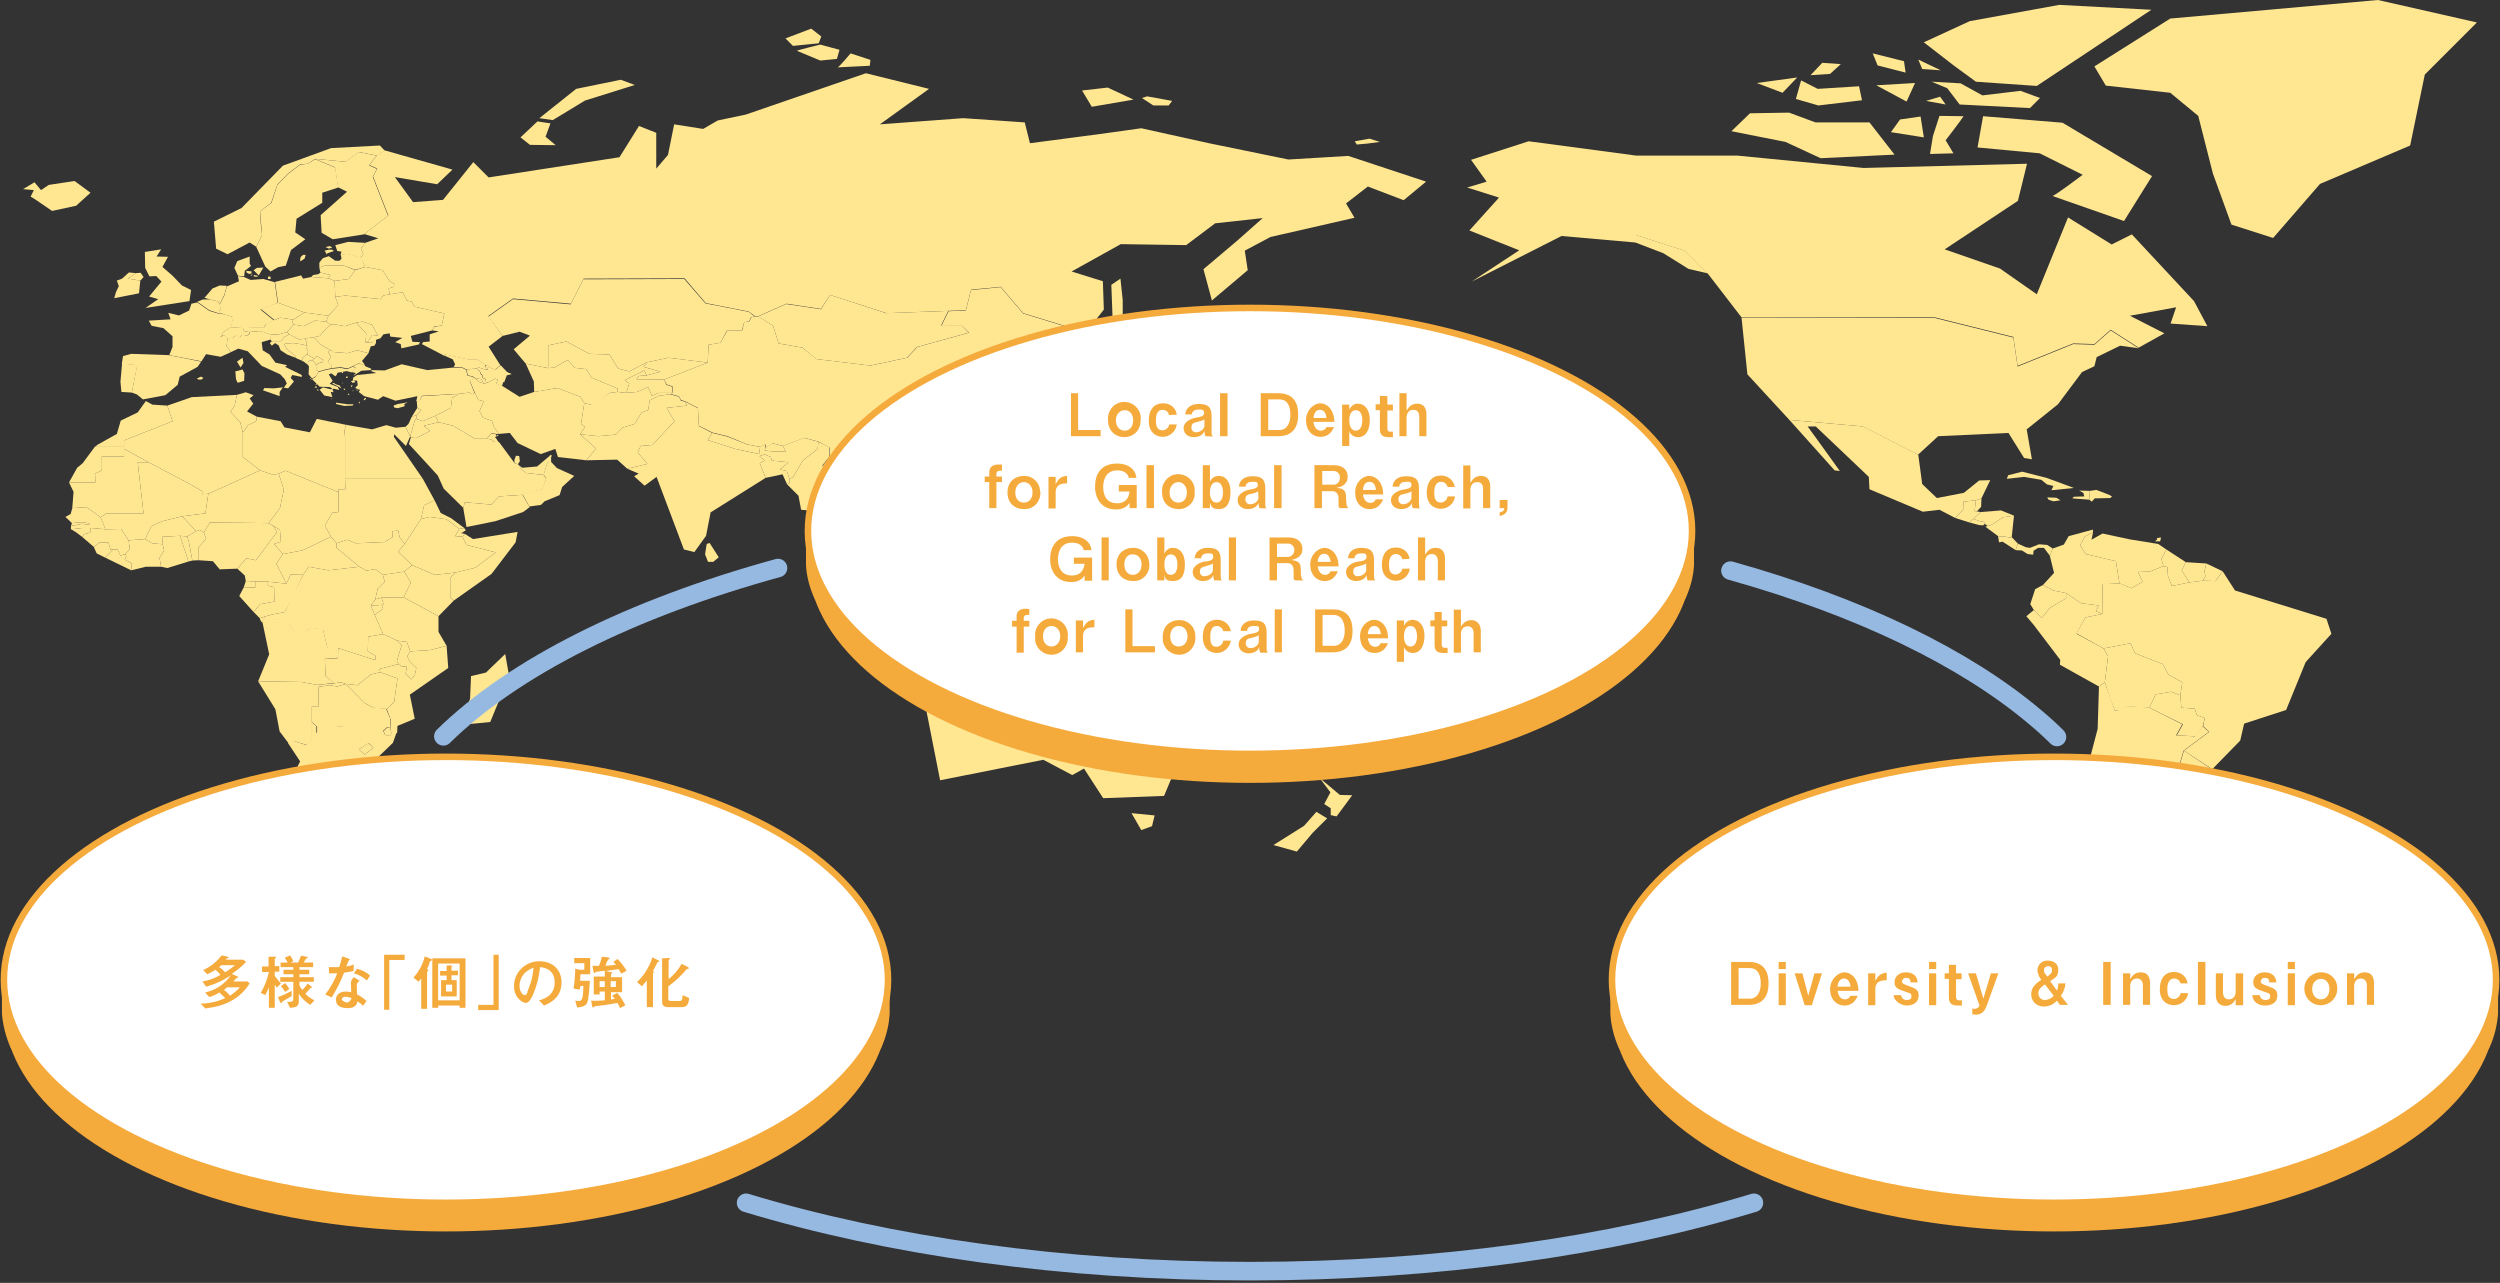 <?xml version="1.0" encoding="utf-8"?>
<!-- Generator: Adobe Illustrator 23.1.0, SVG Export Plug-In . SVG Version: 6.00 Build 0)  -->
<svg version="1.1" id="レイヤー_1" xmlns="http://www.w3.org/2000/svg" xmlns:xlink="http://www.w3.org/1999/xlink" x="0px"
	 y="0px" width="768px" height="394.1px" viewBox="0 0 768 394.1" style="enable-background:new 0 0 768 394.1;"
	 xml:space="preserve">
<rect x="0" y="0" width="768" height="394.1" fill="#333333" stroke="none"/>
<g>
	<g>
		<g id="中期経営計画2023と人材マネジメントの連携">
			<g>
				<g>
					<polygon id="czech_republic" style="fill:#FFE691;" points="80.1,94.9 85.4,93 93.5,96 90.1,98.2 86.1,97.6 84.3,98.3 					"/>
					<polygon id="poland" style="fill:#FFE691;" points="84.5,86.6 85.4,93 93.5,96 100.9,97 103.9,93.7 103,91.2 102.8,86.3 
						100.9,85.5 95.6,85.1 93.1,85.6 92.5,84.6 					"/>
					<polygon id="luxembourg" style="fill:#FFE691;" points="67.3,96.3 67.3,95.4 67.9,94.8 68.6,95.9 68.6,96.4 					"/>
					<polygon id="belgium" style="fill:#FFE691;" points="60.6,92.7 64.3,95.3 67.3,96.3 67.3,95.4 67.9,94.8 67.5,93.4 67.1,93 
						67,92.6 64.5,92 62.3,92 					"/>
					<polygon id="netherlands" style="fill:#FFE691;" points="65.3,88.6 67.5,87.7 69.7,87.8 68.9,90.6 67.5,93.4 67.1,93 67,92.6 
						64.5,92 62.8,91.5 					"/>
					<path id="denmark" style="fill:#FFE691;" d="M73.1,84.7l-1.1-2.4l0.9-2.1l3.8-1.4V81l0.4,0.7l-1.9,1.5L75,84.9L73.1,84.7z
						 M75.5,83.5l0.8,0.6h0.9l0.1-0.7L76,83.2L75.5,83.5z M77.9,83l1.6,1.6l1.4-2.4l-2,0.1L77.9,83z M77.9,84.9l0.6,0.1h0.6l0.1-0.3
						L78,84.5L77.9,84.9z M77,84.6l0.3,0.1l0.3-0.6L77,84.6z"/>
					<polygon id="lithuania" style="fill:#FFE691;" points="109.1,83 107.2,85.7 102.8,86.3 100.9,85.5 101.5,84.5 98.4,83.7 
						98.1,82.2 99.9,81.5 105.7,81.6 					"/>
					<path id="latvia" style="fill:#FFE691;" d="M112.2,82l-3.1,0.9l-3.4-1.3l-5.8-0.1l-1.8,0.7v-1.5c0.3-0.5,0.7-0.9,1.1-1.4
						l1.8-0.6l2,1.4h1.3l0.6-0.6l-0.2-1.2l2-0.4l4.2,1.2L112.2,82z"/>
					<path id="estonia" style="fill:#FFE691;" d="M112.2,74.6l-1.3,1.7l0.7,1.7l-0.8,1.2l-4.2-1.2l-2,0.4l0.3-1.1l-1.3-0.2l-0.6-1.8
						l4-1L112.2,74.6z M102,76.7h-0.9l-1.4,0.3l0.5,0.8l-0.1,0.4l0.5-0.4l2-0.7L102,76.7z M101.1,76.4l0.4-0.2h0.4v-0.3l-0.6-0.3
						l-1.3,0.3L101.1,76.4z"/>
					<polygon id="belarus" style="fill:#FFE691;" points="119.7,90.4 117.7,90.8 116.9,91.9 106.1,90.8 103,91.2 102.8,86.3 
						107.2,85.7 109.1,83 112.2,82 117.5,83 119.7,86.4 121.1,87.2 121,88.1 119.4,88.6 					"/>
					<polygon id="slovakia" style="fill:#FFE691;" points="100.9,97 100.2,98.8 96.8,98.5 93.2,100.2 90.2,99.7 89.7,98.9 
						90.1,98.2 93.5,96 					"/>
					<polygon id="austria" style="fill:#FFE691;" points="76.5,102 74.9,101.7 74.9,100.7 81.2,100.5 81.8,99.3 86.1,97.6 
						90.1,98.2 89.7,98.9 90.2,99.7 88.2,102 85.7,102.7 83.2,102.8 79.9,101.7 					"/>
					<polygon id="switzerland" style="fill:#FFE691;" points="69.8,104 71.3,103.9 72.4,103.1 73.5,103.7 74.3,102.9 75.7,103.1 
						76.5,102.7 76.5,102 74.9,101.7 74.9,100.7 70.9,100.5 68.6,102 67.6,103.4 68,103.4 68.4,103 69.1,103.1 					"/>
					<polygon id="slovenia" style="fill:#FFE691;" points="83.5,104.8 83,104.3 83.2,102.8 85.7,102.7 88.2,102 88.8,102.7 
						87.2,103.6 86.4,104.8 					"/>
					<polygon id="croatia" style="fill:#FFE691;" points="94,106.1 94.3,105.3 93.7,104 92,104.3 88.8,102.7 87.2,103.6 86.4,104.8 
						83.5,104.8 82.9,105.4 83.5,106.2 84.5,105.4 85.6,106.1 86.2,107.6 88.2,108.9 91,110 90.3,109 88,107.1 87.3,105.7 88,105.5 
						90.2,105.4 92.9,105.8 					"/>
					<polygon id="bosnia_and_hercegovina" style="fill:#FFE691;" points="91.3,110.2 91,110 90.3,109 88,107.1 87.3,105.7 88,105.5 
						90.2,105.4 92.9,105.8 94,106.1 94.4,106.1 94.2,107 94.7,108 94.3,108.8 92.9,109.9 92.8,110.8 					"/>
					<polygon id="serbia" style="fill:#FFE691;" points="96.6,110.2 94.3,108.8 94.7,108 94.2,107 94.4,106.1 94,106.1 94.3,105.3 
						93.7,104 96.4,103.6 98.6,105.9 101.4,107.5 100.8,108.2 101.7,109.5 100.7,111.2 99.1,111.2 99.3,110.6 97.4,109.4 					"/>
					<polygon id="montenegro" style="fill:#FFE691;" points="96.1,110.7 96.1,110.4 96.6,110.2 94.3,108.8 92.9,109.9 92.8,110.8 
						92.9,111 93.2,111 94.6,112.1 94.6,111.2 95.3,110.7 					"/>
					<polygon id="albania" style="fill:#FFE691;" points="95.9,116.3 97.1,115.5 97.9,114.1 97.1,113.6 97.1,112.1 96.1,110.7 
						95.3,110.7 94.6,111.2 94.6,112.1 94.9,112.5 94.8,115 					"/>
					<polygon id="kosovo" style="fill:#FFE691;" points="97.8,111.6 99.1,111.2 99.3,110.6 97.4,109.4 96.6,110.2 96.1,110.4 
						96.1,110.7 97.1,112.1 					"/>
					<path id="macedonia" style="fill:#FFE691;" d="M101.9,113.1v-1l-1.1-0.9h-1.6l-1.3,0.4l-0.8,0.5v1.5l0.8,0.5l2.1-0.6
						L101.9,113.1z"/>
					<polygon id="hungary" style="fill:#FFE691;" points="101.7,99.8 100.2,98.8 96.8,98.5 93.2,100.2 90.2,99.7 88.2,102 
						88.8,102.7 92,104.3 96.4,103.6 98.2,103.2 100.6,100.5 					"/>
					<polygon id="romania" style="fill:#FFE691;" points="113.2,108.5 113.9,106.4 115,106.2 115.5,105.4 112.3,105.2 112.5,102.5 
						109.4,99.1 106,100.2 102.5,99.6 101.7,99.8 100.6,100.5 98.2,103.2 96.4,103.6 98.6,105.9 101.4,107.5 102,107.8 102,108.1 
						106.7,108.5 109.7,107.6 					"/>
					<polygon id="bulgaria" style="fill:#FFE691;" points="112,111.9 111.2,110.9 113.2,108.5 109.7,107.6 106.7,108.5 102,108.1 
						102,107.8 101.4,107.5 100.8,108.2 101.7,109.5 100.7,111.2 101.8,112.1 101.9,113.1 104.6,112.8 106.8,113.2 108.6,112.4 
						110,111.7 					"/>
					<path id="italy" style="fill:#FFE691;" d="M80.4,105.1l0.3,2.5l2.1,1.3l1.8,2.5l3.6,0.8l-0.6,0.5l5.1,2.5v0.6l-2.9-0.6
						l-0.5,0.9l1,1.1l-1.8,2.1l-1.3-0.2l0.9-1.3l-0.6-1.3l-1.4-1.5l-5.7-2.6l-4.3-4.5l-2.9-0.8l-2.3,1.1l-1.3-1.9l0.3-2.4l1.5-0.1
						l1.1-0.8l1.1,0.6l0.8-0.8l1.4,0.3l0.8-0.4V102l3.4-0.3l3.3,1.1l-0.2,1.5L80.4,105.1z M84.1,119.3l-2.9-0.1l-0.4,0.7l5.1,1.8
						v-1.3l1-1.4L84.1,119.3z M72.5,116.5l0.5,1.1L75,117l0.1-2.3l-0.6-1.2l-2.2,0.6L72.5,116.5z"/>
					<path id="france" style="fill:#FFE691;" d="M74.5,109.9l0.3,1.6l-0.9,1.4l-1.1-1.8L74.5,109.9z M61.9,111l1.4-2.2l4.5,0.8
						l3.1-1.4l-1.3-1.9l0.3-2.4l-0.8-0.9h-0.6l-0.4,0.4h-0.4l0.9-1.4l2.4-1.5l0.7-3.1l-3.1-0.9l-1.3-0.1l-3-0.9l-3.7-2.6l-1.8,0.4
						l-0.7,2.1L55,96.9l-3.3-0.8l0.7,2l-6.7,0.4l0.9,1.6l3.6,0.7l2.8,2.5v3.3l-1,2.5L61.9,111z"/>
					<polygon id="portugal" style="fill:#FFE691;" points="37.3,120.4 37,117.3 37.5,111.7 42.2,112.1 40.5,120.6 					"/>
					<path id="united_kingdom" style="fill:#FFE691;" d="M58.2,92.5l-13.5,2.1l3.9-2.7l-2.8-0.8l3.8-4.6L48,84.8l-2.1,0.1l-1.3-2.6
						l-0.1-4.9l5-0.8l-1.4,2.2l3.5,0.1L49.9,82l3,2.6l3,3.1l2.8,1.4L58.2,92.5z M41.7,83.9l-2.4,1.7l3.8,0.6l1-1.1l-0.9-1.3
						L41.7,83.9z"/>
					<polygon id="ireland" style="fill:#FFE691;" points="35.1,91.6 42.7,90.1 43.1,86.2 39.3,85.6 41.7,83.9 39.6,83.7 37.5,85.6 
						35.9,86.2 36.5,87.9 35.6,89.8 					"/>
					<polygon id="norway" style="fill:#FFE691;" points="78.7,75.8 78.1,75.4 76.7,74.5 69.9,78.1 66.4,76.4 65.7,68.1 74.2,63.9 
						86.9,50.9 101.7,45.5 116.7,44.7 118.2,46.3 115.8,47.8 110.2,46.7 106.2,49.7 96.8,48.8 94.6,50.3 92.2,50.5 88.5,53.3 
						85.2,56.7 83.3,62.3 79.9,64.9 80.1,68.6 80.5,72.2 					"/>
					<polygon id="cyprus" style="fill:#FFE691;" points="120.9,124.6 122.2,124.1 125.3,123.6 124.2,124.1 124.3,124.8 122.2,125.4 
						121.1,125.2 					"/>
					<polygon id="moldova" style="fill:#FFE691;" points="116.1,103.1 114.3,102.9 113.6,104.1 113.1,104.9 112.3,105.2 
						112.5,102.5 109.4,99.1 111.4,98.8 114.3,99.8 					"/>
					<polygon id="ukraine" style="fill:#FFE691;" points="132.8,101.5 126.2,103.2 126.7,105 129,105.1 128.7,105.8 123.3,107 
						123.1,105.7 121.4,105.1 123.6,103.8 119.9,103.4 119.7,102.4 117.8,102.7 116.9,103.9 115.5,104.4 115.5,105.4 112.3,105.2 
						113.1,104.9 114.3,102.9 116.1,103.1 114.3,99.8 111.4,98.8 109.4,99.1 106,100.2 102.5,99.6 101.7,99.8 100.2,98.8 100.9,97 
						103.9,93.7 103,91.2 106.1,90.8 116.9,91.9 117.7,90.8 119.7,90.4 123.7,89.8 125,92.3 126.5,92.7 127.3,94.2 136.5,96.3 
						135.7,100 133.4,100.3 					"/>
					<path id="greece" style="fill:#FFE691;" d="M103.3,123.7l3.5,0.5h1.8l-0.3,0.4l-2.6,0.1l-2.5-0.6L103.3,123.7z M105.3,114.2
						l-0.3,0.1v0.3h0.3l0.1-0.2L105.3,114.2z M107,114.8l0.2,0.1h0.2l-0.3-0.1H107z M107.8,117.1l0.9-0.3l0.5,0.6l-0.9,0.2
						L107.8,117.1z M108,119l0.3-0.6h-0.5L108,119z M112.2,122.8l0.3-0.5l-0.1-0.1l-0.6,0.3l-0.1,0.5L112.2,122.8z M105.6,119.7
						l0.3,0.1h0.1v-0.3l-0.4-0.2V119.7z M107,120.9l-0.2,0.3l0.3,0.1l0.3-0.2L107,120.9z M109.7,119.9h0.4l-0.3-0.2l-0.6,0.1
						L109.7,119.9z M108.5,120.1l0.3-0.1h-0.4l-0.3,0.2L108.5,120.1z M110.2,123.6l0.1,0.3h0.2v-0.6L110.2,123.6z M101.9,122.6
						l0.1,0.1v-0.2l-0.2-0.2L101.9,122.6z M102,117.8l1.8,0.9l1.1,0.6l-0.6-0.9l-1.3-0.4l-0.4-0.4L102,117.8z M106.3,115.7h0.6
						l-0.2,0.4h-0.4V115.7z M105.1,117.5l0.3,0.3h-0.2L105.1,117.5z M97.3,117.8v0.3l-0.3,0.2V118L97.3,117.8z M103,115.6l-1.2-0.9
						L101,115l1.2,2l-0.9,0.9l2.5,1l0.4,0.9l-1.7-0.4l-0.4,0.3l0.4,0.8l-0.9-0.1l0.5,1.6l-2.5-0.5l-1.4-1.8l1-0.7l2.5,0.6l0.4-0.3
						l-0.9-0.4l-3-0.1l-2.3-2.3l1.1-0.8l0.8-1.4l2.1-0.6l1.9-0.4l2.8-0.3l2.1,0.4l1.8-0.8l0.7,0.5l-1.2,1.3l-1.5-0.4l-2.8,0.5
						l-0.3,0.7L103,115.6z M95.2,116.1l0.3,0.4l0.4,0.3l-0.4-0.5v-0.2L95.2,116.1L95.2,116.1z M96.9,118.8l-0.3,0.2l0.3,0.1h0.5
						l-0.3-0.6L96.9,118.8z M97.3,119.7l0.3,0.3l0.4-0.1l-0.5-0.3L97.3,119.7z"/>
					<path id="turkey" style="fill:#FFE691;" d="M114.1,113.3l-0.2,0.4l-2.9,0.2l-2.5,1.6l0.8-0.9l-1.3-0.3l1.2-1.3l-0.7-0.5
						l1.4-0.7l2,0.1l0.3,0.6L114.1,113.3z M129,122.9l0.6-1.3L141,121l3.2-0.4l0.7,0.5l0.9-0.3l-1.5-3.8l1.7-0.7l-0.9-0.6l-1.5-0.3
						l-0.4-1.8l-1.2-0.6l-2.6-0.1l-8.1,0.8l-7.9-1.8l-5.2,1.9l-4-0.1l-0.2,0.3l1.6,0.6l-5.9,0.6l-1.2,0.8l-0.1,0.9h1.3l0.2,1.4
						l-0.8,0.9l1.5,0.6l-0.4,0.6l1.7,1.3l4.2,1.1l1.6-1.1l3.8,1.4l6.7-1.4l-0.3,1.5L129,122.9z"/>
					<polygon id="georgia" style="fill:#FFE691;" points="146.4,113.2 143.3,113.5 142.1,112.9 139.4,112.7 139.8,111.9 
						139.1,110.4 136.2,109.1 136.5,108.8 143.9,110.4 146.5,110.4 149.3,112.1 148.9,112.5 149.8,113.4 149.2,113.6 147.1,112.9 
											"/>
					<polygon id="armenia" style="fill:#FFE691;" points="149.4,117.7 148.6,117.8 147.9,116.5 146,116.2 145.2,115.6 143.7,115.3 
						143.3,113.5 146.4,113.2 147.4,114.1 147.7,115 148.1,115.3 148.1,116 149.1,116.5 					"/>
					<path id="azerbaijan" style="fill:#FFE691;" d="M147.3,117.4l-1.3-1.2l1.9,0.3l0.7,1.3L147.3,117.4z M149.2,113.6l-2.1-0.7
						l-0.7,0.3l1,0.8l0.4,0.9l0.4,0.3v0.8l0.9,0.4l0.3,1.3l2.8-1.4l0.7,0.3l-0.4,1.3l1.7,0.7l0.4-1.2h0.3l0.8-2.1l1.5-0.4l-1.4-0.6
						l-2-2.1l-1.5,1.3l-1.1-0.3l-1.8-1l-0.4,0.4l0.9,0.9L149.2,113.6z"/>
					<polygon id="syria" style="fill:#FFE691;" points="128,128.7 128,127.5 129.4,126 128.2,125.3 128,122.9 129,122.9 
						129.6,121.7 141,121 138.9,122.2 138.5,125.3 133.8,127.7 129.8,129.4 					"/>
					<polygon id="lebanon" style="fill:#FFE691;" points="126.5,128 128,127.5 129.4,126 128.2,125.3 					"/>
					<polygon id="israel" style="fill:#FFE691;" points="126,134.1 127.5,128.9 128,128.7 128,127.5 126.5,128 125.5,130.2 
						124.6,131.1 					"/>
					<polygon id="jordan" style="fill:#FFE691;" points="134.7,129.7 133.8,127.7 129.8,129.4 128,128.7 127.5,128.9 126,134.1 
						126.2,134.4 127.9,134.6 132.1,132.4 130.2,130.8 					"/>
					<polygon id="iraq" style="fill:#FFE691;" points="149.5,134.8 151,133.1 152.4,133.3 153.3,133.3 151.8,131.3 151.1,129.3 
						148.4,128.3 147.3,126.3 148.6,123.3 146.9,122.8 145.9,120.7 144.9,121.1 144.2,120.6 141,121 138.9,122.2 138.5,125.3 
						133.8,127.7 134.7,129.7 139.2,130.8 145.9,134.8 					"/>
					<path id="kuwait" style="fill:#FFE691;" d="M151.7,135.7L151,135l-1.5-0.1l1.4-1.7l1.4,0.2l0.3,0.6l-0.6,0.3l0.3,0.2l0.9,1.4
						L151.7,135.7z M152.7,133.5v0.4h0.4v-0.2L152.7,133.5z"/>
					<polygon id="qatar" style="fill:#FFE691;" points="158.1,142.3 159.1,142.6 159.7,141.7 159.5,140.1 158.5,140 158,141.4 					
						"/>
					<polygon id="saudi_arabia" style="fill:#FFE691;" points="127.9,134.6 132.1,132.4 130.2,130.8 134.7,129.7 139.2,130.8 
						145.9,134.8 149.6,134.8 151,135 151.7,135.7 153.3,135.8 158.1,142.3 159.1,142.6 159.6,143.1 159.9,143.8 161.5,145.3 
						167,145.9 167.8,147.1 166.6,150.3 160.5,152 153.3,152.5 150.9,155 142.8,154.3 142.3,156 136.3,150.1 134.5,146.1 
						131.4,142.7 125.6,136.4 126.2,134.4 					"/>
					<polygon id="united_arab_emirates" style="fill:#FFE691;" points="168.8,140.1 169.3,140.8 169.3,142 168.2,142.1 167,145.9 
						161.5,145.3 159.9,143.8 159.6,143.1 160.5,143.7 165,143.3 					"/>
					<path id="oman" style="fill:#FFE691;" d="M169.5,140l-0.3,0.8l-0.5-0.7l0.6-0.4L169.5,140z M166.2,155.1l1.1-1.1l4.6-1.9
						l0.8-2.5l3.7-3.4l-5.3-2.4l-1.8-1.9l-1.1,0.1l-1.2,3.8l0.8,1.2l-1.3,3.2l-6,1.6l2.1,3.8L166.2,155.1z"/>
					<polygon id="yemen" style="fill:#FFE691;" points="143.3,161.9 142.3,156 142.8,154.3 150.9,155 153.3,152.5 160.5,152 
						162.7,155.8 160.7,157.3 152.2,160.1 					"/>
					<polygon id="egypt" style="fill:#FFE691;" points="129.9,147.1 106,147.1 106,134.3 105.8,132.3 106.3,130.5 114.3,131.9 
						118.7,130.6 121.6,131.4 124.6,131.1 126,134.1 124.7,137 121.1,133.4 121,134.2 					"/>
					<polygon id="sudan" style="fill:#FFE691;" points="133.5,153.7 130.3,155.2 129.3,159.5 124.3,167.1 122.8,165.1 122.3,163 
						120.5,163.2 120.6,165 118.2,166.5 109.3,166.9 106.7,165.8 103.4,166.9 101.7,164.9 99.8,161.5 102.1,157.5 104,157.3 
						104,151.2 104,150.3 106.1,150.3 106,147.1 129.9,147.1 					"/>
					<polygon id="libya" style="fill:#FFE691;" points="104,150.3 106.1,150.3 106,147.1 106,134.3 105.8,132.3 106.3,130.5 
						97.3,128.7 95.2,132.8 87.4,131.3 86.2,129.4 78.9,128 78.7,129.4 76.2,130.6 74.6,132.9 74.6,140.4 79.9,144.5 84,145.9 
						85.6,145.5 87.7,144.6 104,151.2 					"/>
					<polygon id="tunisia" style="fill:#FFE691;" points="72.8,121.3 75.5,120.5 77.9,121.4 76.7,122.4 77.8,124 75.9,126.4 
						78.9,128 78.7,129.4 76.2,130.6 74.6,132.9 73.8,129.7 70.8,126.5 72.1,124.5 					"/>
					<polygon id="algeria" style="fill:#FFE691;" points="64,151.7 79.9,144.5 74.6,140.4 74.6,132.9 73.8,129.7 70.8,126.5 
						72.1,124.5 72.8,121.3 58.9,122 51.4,124.6 53,129.4 38.1,135.3 38.1,137.3 38.1,137.9 45.6,142 57.8,148.4 62.1,150.9 
						62.1,151.8 					"/>
					<polygon id="morocco" style="fill:#FFE691;" points="44.8,123.2 46.8,124.3 51.4,124.6 53,129.4 38.1,135.3 38.1,137.3 
						29.1,137.3 30,136.6 35.9,133.3 37.1,129.2 42.3,126.7 					"/>
					<polygon id="western_sahara" style="fill:#FFE691;" points="29.3,148.2 21.2,148.2 23.7,143.7 25.4,142.3 29.1,137.3 
						38.1,137.3 38.1,137.9 38.1,140.2 31.3,140.2 31.3,144.5 29.2,145.5 					"/>
					<polygon id="mauritania" style="fill:#FFE691;" points="38.1,137.9 38.1,140.2 31.3,140.2 31.3,144.5 29.2,145.5 29.3,148.2 
						21.2,148.2 22.6,151.1 22.2,156.1 26.6,155.8 30.9,158.9 32.7,157.7 44.1,157.7 42.3,142 45.6,142 					"/>
					<polygon id="mali" style="fill:#FFE691;" points="32.4,162.6 30.9,158.9 32.7,157.7 44.1,157.7 42.3,142 45.6,142 57.8,148.4 
						62.1,150.9 62.1,151.8 64,151.7 63.1,157.7 56,158.6 49.9,160.1 46.5,161.6 44.6,165.6 39.5,166 37.2,162.5 					"/>
					<polygon id="gambia" style="fill:#FFE691;" points="22.1,160.7 25.2,160.4 27.5,160.8 27.3,161.2 25.1,160.9 23.4,161.3 
						21.8,161.5 					"/>
					<polygon id="senegal" style="fill:#FFE691;" points="27.8,162.2 32.4,162.6 30.9,158.9 26.6,155.8 22.2,156.1 21.7,157.9 
						20.1,158.8 22.1,160.7 25.2,160.4 27.5,160.8 27.3,161.2 25.1,160.9 23.4,161.3 21.8,161.5 21.8,162.6 25.2,162.2 					"/>
					<polygon id="guinea-bissau" style="fill:#FFE691;" points="25.2,164.9 25.9,164.1 27.7,163.6 27.8,162.2 25.2,162.2 
						21.8,162.6 23.2,163.4 					"/>
					<polygon id="guinea" style="fill:#FFE691;" points="34.7,168.8 34,168.9 33.3,166.7 30.6,166.6 28.8,168 25.2,164.9 
						25.9,164.1 27.7,163.6 27.8,162.2 32.4,162.6 37.2,162.5 39.5,166 39.9,168.7 38.5,170.2 37,170.7 36.1,168.8 					"/>
					<polygon id="sierra_leone" style="fill:#FFE691;" points="32.3,171.3 34.7,168.8 34,168.9 33.3,166.7 30.6,166.6 28.8,168 
						29.7,170 					"/>
					<polygon id="liberia" style="fill:#FFE691;" points="40.3,175.2 32.3,171.3 34.7,168.8 36.1,168.8 37,170.7 38.5,170.2 
						38.8,171 38.3,171.9 40.4,173 					"/>
					<polygon id="cote_divore" style="fill:#FFE691;" points="49.5,174.1 44.8,174.1 40.3,175.2 40.4,173 38.3,171.9 38.8,171 
						38.5,170.2 39.9,168.7 39.5,166 44.6,165.6 46.8,166.9 50,167.2 50.4,169.1 49,171.4 					"/>
					<polygon id="burkina_faso" style="fill:#FFE691;" points="55.3,164.6 49.8,164.9 50,167.2 46.8,166.9 44.6,165.6 46.5,161.6 
						49.9,160.1 56,158.6 60.2,163.2 57.5,164.8 					"/>
					<polygon id="ghana" style="fill:#FFE691;" points="57.9,172.5 55.3,164.6 49.8,164.9 50,167.2 50.4,169.1 49,171.4 49.5,174.1 
						51.4,174.5 					"/>
					<polygon id="togo" style="fill:#FFE691;" points="59.1,172.2 58,166.4 57.5,164.8 55.3,164.6 57.9,172.5 					"/>
					<polygon id="benin" style="fill:#FFE691;" points="60.9,172.1 59.1,172.2 58,166.4 57.5,164.8 60.2,163.2 61.4,162.8 
						62.6,163.6 63.3,165.5 60.9,168.3 					"/>
					<polygon id="niger" style="fill:#FFE691;" points="85.6,145.5 87.2,150.4 86,156.1 82.5,160.7 64.5,160.5 62.6,163.6 
						61.4,162.8 60.2,163.2 56,158.6 63.1,157.7 64,151.7 79.9,144.5 84,145.9 					"/>
					<polygon id="chad" style="fill:#FFE691;" points="86.9,170.2 84.2,167.1 86.3,166.4 86,162.8 83.9,161.5 82.5,160.7 86,156.1 
						87.2,150.4 85.6,145.5 87.7,144.6 104,151.2 104,157.3 102.1,157.5 99.8,161.5 101.7,164.9 92.8,169.1 					"/>
					<polygon id="nigeria" style="fill:#FFE691;" points="72.9,174.7 75.7,171.5 78.6,172.1 85.1,163.4 83.9,161.5 82.5,160.7 
						64.5,160.5 62.6,163.6 63.3,165.5 60.9,168.3 60.9,172.1 65.4,172.4 67.5,174.9 					"/>
					<polygon id="cameroon" style="fill:#FFE691;" points="88,179.3 84.9,173.2 86.9,170.2 84.2,167.1 86.3,166.4 86,162.8 
						83.9,161.5 85.1,163.4 78.6,172.1 75.7,171.5 72.9,174.7 75.2,176.8 75.5,178.5 78.4,178.6 82.3,178.7 					"/>
					<polygon id="republic_of_the_congo" style="fill:#FFE691;" points="89.9,183.6 87.5,188 83.5,188.8 81.7,189.3 79.8,189.9 
						77.9,188 79.9,185.6 84.3,184.8 84.2,180.4 82.3,179.9 82.3,178.7 88,179.3 89.3,176.5 93.1,176.6 					"/>
					<polygon id="equatorial_guinea" style="fill:#FFE691;" points="78.4,178.6 75.5,178.5 74.9,180.4 78.4,180.5 					"/>
					<polygon id="gabon" style="fill:#FFE691;" points="73.5,183.1 74.9,180.4 78.4,180.5 78.4,178.6 82.3,178.7 82.3,179.9 
						84.2,180.4 84.3,184.8 79.9,185.6 77.9,188 					"/>
					<polygon id="central_african_republic" style="fill:#FFE691;" points="110.4,174.1 100.8,175.2 94.8,174.1 93.1,176.6 
						89.3,176.5 88,179.3 84.9,173.2 86.9,170.2 92.8,169.1 101.7,164.9 103.4,166.9 103.4,168.3 					"/>
					<polygon id="south_sudan" style="fill:#FFE691;" points="126.6,173.6 124.2,175.6 117.6,176.6 115.3,174.8 112.6,175.3 
						110.4,174.1 103.4,168.3 103.4,166.9 106.7,165.8 109.3,166.9 118.2,166.5 120.6,165 120.5,163.2 122.3,163 122.8,165.1 
						124.3,167.1 122.3,169.5 					"/>
					<polygon id="eritrea" style="fill:#FFE691;" points="142.6,162.2 141.1,162.5 137.1,159.5 131.9,158.8 129.3,159.5 
						130.3,155.2 133.5,153.7 135.4,157.6 138.6,159.2 					"/>
					<polygon id="djibouti" style="fill:#FFE691;" points="142.8,164 142.1,164.9 139.8,164.7 141.1,162.5 142.6,162.2 143.1,162.9 
						141.7,163.8 					"/>
					<polygon id="ethiopia" style="fill:#FFE691;" points="139.8,175.9 133.6,176.6 126.6,173.6 122.3,169.5 124.3,167.1 
						129.3,159.5 131.9,158.8 137.1,159.5 141.1,162.5 139.8,164.7 142.1,164.9 143.3,167.4 152.3,169.7 146,174.4 					"/>
					<polygon id="somalia" style="fill:#FFE691;" points="139.4,184.5 138.3,183.4 138.3,177.6 139.8,175.9 146,174.4 152.3,169.7 
						143.3,167.4 142.1,164.9 142.8,164 145.3,165.6 159,163.4 158.4,166.6 151,176.3 					"/>
					<polygon id="kenya" style="fill:#FFE691;" points="134.7,189.3 139.4,184.5 138.3,183.4 138.3,177.6 139.8,175.9 133.6,176.6 
						126.6,173.6 124.2,175.6 126.2,179 124,183.5 					"/>
					<polygon id="uganda" style="fill:#FFE691;" points="117.2,183.6 124,183.5 126.2,179 124.2,175.6 117.6,176.6 118.2,178.7 
						116,180.9 115.3,184.1 					"/>
					<polygon id="rwanda" style="fill:#FFE691;" points="113.9,186 115.6,186.1 117.1,185.8 117.8,185.5 117.2,183.6 115.3,184.1 
											"/>
					<polygon id="burundi" style="fill:#FFE691;" points="115.1,188.9 117.7,187 117.3,186.3 117.8,185.5 115.6,186.1 113.9,186 
											"/>
					<polygon id="tanzania" style="fill:#FFE691;" points="126,200.1 125,197.2 122,196.8 117.7,194.8 115.1,188.9 117.7,187 
						117.3,186.3 117.8,185.5 117.2,183.6 124,183.5 134.7,189.3 134.7,194.1 137.2,198.4 132.1,199.7 					"/>
					<polygon id="democratic_republic_of_the_congo" style="fill:#FFE691;" points="81.8,191.2 80.6,191.2 80.2,191 80.8,190.8 
						80.9,190.2 81.7,189.3 83.5,188.8 87.5,188 93.1,176.6 94.8,174.1 100.8,175.2 110.4,174.1 112.6,175.3 115.3,174.8 
						117.6,176.6 118.2,178.7 116,180.9 115.3,184.1 113.9,186 115.1,188.9 117.7,194.8 113.1,195.6 113,200.1 115.3,201.4 
						115.3,202.8 103.9,199.1 100.6,199.2 99.2,193.4 95.5,192.9 93.4,194.5 90.1,193.8 88.6,191.5 					"/>
					<polygon id="namibia" style="fill:#FFE691;" points="106.2,210.1 103.6,210.9 101.4,210.5 97.8,211 97.8,217.1 95.8,217.1 
						95.8,221.8 95.8,228.1 94.1,228.8 90.1,227.6 88.7,228.4 85.9,224.7 84.6,217.9 79.3,209.3 92.6,209.5 97.4,210.4 102.7,209.9 
						104.8,209.6 					"/>
					<path id="angola" style="fill:#FFE691;" d="M80.2,191l-0.4-1.1l2-0.6l-0.8,0.9v0.6L80.2,191z M79.3,209.3l13.3,0.2l4.8,0.9
						l5.3-0.6l-2.7-2.1l-0.2-5.3l4-0.3l0.1-3.1h-3.3l-1.4-5.8l-3.7-0.4l-2.1,1.5l-3.3-0.7l-1.5-2.3l-6.8-0.3h-1.2l2.1,10L79.3,209.3
						z"/>
					<polygon id="zambia" style="fill:#FFE691;" points="116.8,206.5 113.9,207.2 109.8,210.5 106.2,210.1 104.8,209.6 102.7,209.9 
						100,207.7 99.8,202.4 103.8,202.2 103.9,199.1 115.3,202.8 115.3,201.4 113,200.1 113.1,195.6 117.7,194.8 122,196.8 
						123.4,198.2 121.9,203.1 122.4,204 116.6,205.5 					"/>
					<polygon id="malawi" style="fill:#FFE691;" points="126.3,208.7 124.6,207 125,204.8 123.3,204.7 122.4,204 121.9,203.1 
						123.4,198.2 122,196.8 125,197.2 126,200.1 125.1,201.6 125.8,203.1 127.9,205.2 127.4,207.5 					"/>
					<polygon id="mozambique" style="fill:#FFE691;" points="118.8,217.8 121.1,215.6 122.1,208.4 116.8,206.5 116.6,205.5 
						122.4,204 123.3,204.7 125,204.8 124.6,207 126.3,208.7 127.4,207.5 127.9,205.2 125.8,203.1 125.1,201.6 126,200.1 
						132.1,199.7 137.2,198.4 137.7,205.2 125.9,213.4 127.4,220.8 122.1,223 122,225.2 120.2,225.2 119.9,223.7 120,221 					"/>
					<polygon id="zimbabwe" style="fill:#FFE691;" points="114.6,217.4 118.8,217.8 121.1,215.6 122.1,208.4 116.8,206.5 
						113.9,207.2 109.8,210.5 106.2,210.1 111.9,215.9 					"/>
					<polygon id="botswana" style="fill:#FFE691;" points="97.4,223.2 95.8,221.8 95.8,217.1 97.8,217.1 97.8,211 101.4,210.5 
						103.6,210.9 106.2,210.1 111.9,215.9 114.6,217.4 106.3,223.4 102.2,223 99.4,225.2 97.4,225.2 					"/>
					<polygon id="swaziland" style="fill:#FFE691;" points="118.4,225.9 117.8,224.6 119,223.5 119.9,223.7 120.2,225.2 120,226.1 
											"/>
					<path id="south_africa" style="fill:#FFE691;" d="M120.2,225.2l-0.3,0.9l-1.6-0.3l-0.6-1.3l1.2-1.1l0.9,0.2l0.1-2.8l-1.3-3.1
						l-4.2-0.4l-8.3,6l-4.1-0.4l-2.8,2.2h-2v-2l-1.6-1.4v6.3l-1.7,0.8l-4-1.3l-1.4,0.8l3.7,5.6l-0.8,1.6l3.6,3.2l11.2-1l8.6-3.8
						l5.9-5.7l1.1-3.1L120.2,225.2z M112,231.8l-1.8-1.6l3.1-1.9l1.4,1.4L112,231.8z"/>
					<polygon id="lesotho" style="fill:#FFE691;" points="110.2,230.2 112,231.8 114.7,229.7 113.2,228.3 					"/>
					<polygon id="madagascar" style="fill:#FFE691;" points="150.6,221.8 156.4,207.7 155.2,200.9 149.3,206.6 144.7,207.7 
						144.4,214.7 143.2,217.9 144.5,222.4 					"/>
					<path id="iceland" style="fill:#FFE691;" d="M9.4,60.4c0.4,0.1,6.6,4.4,6.6,4.4l7.4-1.6l4.4-4l-4.9-3.6L15,56.8l-2.4,1.6
						L10.6,56l-3.5,2.1l3.3,0.3L9.4,60.4z"/>
					<g>
						<path id="canada" style="fill:#FFE691;" d="M533.7,47.8l38.8,3.8l50.2-1.3l-2.8,11.4l-22.5,14.9l17,5.9l11.3,7.9l9.6-23.6
							l13.4,8.3l6.2-3.1L674,92.5l4.1,7.7l-11.3-0.8l1.7-5l-14.2,2.6l10.6,5.4l-7.9,4.4l-8.6-5.5l-5,4.4l-6.5-0.2l-17.1,6.9
							l-1.3-8.9l-24.1-6H535L524.6,84l-7.2-7l-14.9-4.8V47.8H533.7z M652.5,67.9l8.6-13.8l-27.5-16.4l-24.4-2l-1.7,9.6l19.1,1.8
							l13.2,6.6c0,0-8.6,6.5-9.3,6.5L652.5,67.9z M595.8,35.6l-2,6.2l-0.9,5.5l7.2-0.2l-2.4-4c0,0,5.3-6.9,5.5-7.4L595.8,35.6z
							 M583.7,36.7l-2.8,3.9l10.1,1.6l-1-6.4L583.7,36.7z M557.7,37.6l-8.1-3l-12,0.2l-5.7,5.5l16.6,3.3l10.8,5l22.7-1.1l-7.7-9.9
							H557.7z M547.6,28.5l4.5-4.7l-12.4,1.7L547.6,28.5z M553.3,24.7l-1.6,5.7l6.9,2l13.4-1.6l-0.9-4.3l-12.7,0.8L553.3,24.7z
							 M576.4,26.2l9.3,5l2.6-5.7L576.4,26.2z M597.7,32.1l-1.7-2.4l-4.3,1.3L597.7,32.1z M593.4,25.1l4.8,2l3.8,5l21.6,1.1l3.1-3.1
							l-6-2.2l-11.7,1.4l-6.7-3.7L593.4,25.1z M607,25.1l18.7,1.3L660.9,3l-28.3-1.5l-27.5,5L591,13l9.3,7.2L607,25.1z M576.8,20.1
							l8.6,2.2l-0.5-3.5l-9.6-2.4L576.8,20.1z M589.3,18.3l1.2,2.9l5.7,0.4L589.3,18.3z M556.2,23.1l6-0.4l3.3-3l-5.7-0.4
							L556.2,23.1z"/>
						<polygon id="greenland" style="fill:#FFE691;" points="675.3,35.6 679.8,53.3 685.5,69 698.3,73.1 712.7,56.5 740.4,44.7 
							744.9,22.9 760.9,6.9 730.5,0 666.7,5.7 643.4,20.4 646.9,26.3 666.7,28.5 						"/>
						<path id="united_states" style="fill:#FFE691;" d="M502.6,72.2l14.9,4.8l7.2,7l-6-1.4l-7.7-4.8l-8.6-3.3l-22.7-2l-27.6,14
							l14.6-9.6l-15.3-6.1l9.1-10.1l-9.8-3.1l6-1.8l-4.8-6.7l17.7-5.7l33,4.4V72.2z M535,97.6l1.8,17.4l12.9,14l22.5,2l17,8.7
							l6.2-5.7L617,133l4.8,7.7l2.4,0.4l-1.6-9.2l9.6-7.7l7.4-9.9l3.8-1.8l0.7-2.8l7.2-3.5l5.7,0.8l-8.6-5.5l-5,4.4l-6.5-0.2
							l-17.1,6.9l-1.3-8.9l-24.1-6L535,97.6z"/>
						<polygon id="mexico" style="fill:#FFE691;" points="565.2,144.7 563.6,144.5 549.7,129 572.3,131 589.3,139.7 590.5,148.7 
							595,153 603.3,151.4 608,147.6 611.4,147.5 608.7,153.1 607,153.7 603.2,154.1 603.3,156.3 600.6,159.1 595.8,156.6 
							590.7,157.2 574.3,150.3 574.1,146.5 557.8,131 555.3,131 558.8,135.8 						"/>
						<polygon id="guatemala" style="fill:#FFE691;" points="605,160.5 606.2,159.4 608.5,157.3 607.3,157.1 606.6,157 607,153.7 
							603.2,154.1 603.3,156.3 600.6,159.1 						"/>
						<polygon id="belize" style="fill:#FFE691;" points="606.6,157 607,153.7 608.7,153.1 608.6,155.7 607.3,157.1 						"/>
						<polygon id="el_salvador" style="fill:#FFE691;" points="605,160.5 608,161.3 609.3,161.4 609.8,160.4 608.2,160.1 
							606.2,159.4 						"/>
						<polygon id="honduras" style="fill:#FFE691;" points="609.5,161 610.2,161.2 610.5,161.6 611.8,161.2 615.4,158.9 
							618.7,158.4 614.7,156.8 608.5,157.3 606.2,159.4 608.2,160.1 609.8,160.4 						"/>
						<polygon id="nicaragua" style="fill:#FFE691;" points="618,165 618.7,158.4 615.4,158.9 611.8,161.2 610.5,161.6 609.9,161.8 
							613.8,164.7 616.3,164.9 617.5,165.2 						"/>
						<polygon id="costa_rica" style="fill:#FFE691;" points="619.2,169 619.9,167 618,165 617.5,165.2 616.3,164.9 613.8,164.7 
							614.1,166.6 615.2,166.4 						"/>
						<polygon id="panama" style="fill:#FFE691;" points="630.6,168.5 629.7,170.7 627.9,168.3 626.1,168.3 624.7,169.2 
							624.6,170.4 622.9,170.2 621.1,169.1 619.2,169 619.9,167 622.3,168.1 623.6,168.3 626.4,167.2 628.9,167.4 						"/>
						<polygon id="colombia" style="fill:#FFE691;" points="627.6,179.7 631,176 629.7,170.7 630.6,168.5 634,167.3 635.5,164.7 
							642.9,162.7 643,163.5 640.5,164.8 639,167.5 640.7,170.2 650,172.4 651.1,179.2 645.9,179.5 645.8,188.6 643.9,187.8 
							644.7,186 639.3,185.3 634.7,182.2 630.8,181.4 						"/>
						<polygon id="venezuela" style="fill:#FFE691;" points="664.6,173.9 660.4,175.6 656.8,175.7 658.2,178.7 654.8,180.7 
							651.1,179.2 650,172.4 640.7,170.2 639,167.5 640.5,164.8 643,163.5 642.5,165.8 645.9,163.9 654.3,165.7 663,167.1 
							665.5,168.8 664,171.7 						"/>
						<polygon id="guyana" style="fill:#FFE691;" points="671.5,172.7 670.2,175.2 672.6,178.9 667.2,180 666,177 665.8,174.2 
							664.6,173.9 664,171.7 665.5,168.8 						"/>
						<polygon id="suriname" style="fill:#FFE691;" points="676.7,178.4 672.6,178.9 670.2,175.2 671.5,172.7 677.8,173.1 
							677.2,175.5 677.5,177 						"/>
						<polygon id="french_guayana" style="fill:#FFE691;" points="682.8,175.5 680.6,178.5 676.7,178.4 677.5,177 677.2,175.5 
							677.8,173.1 						"/>
						<polygon id="brazil" style="fill:#FFE691;" points="679.6,236.3 670.9,230.6 678.7,224.8 676.8,223.1 677.3,220.6 
							674.9,219.7 674.2,217.7 670.1,217.4 669.8,213.6 670.4,209.6 666.1,207.2 664.4,204 655.9,200.7 654.5,197.6 646.2,199.2 
							637.9,194.6 640.6,189.7 645.8,188.6 645.9,179.4 651.2,179.2 654.8,180.7 658.2,178.7 656.8,175.7 660.4,175.6 664.6,173.9 
							665.8,174.2 666,177 667.2,180 672.6,178.9 676.7,178.4 680.6,178.5 682.8,175.5 686.6,181.4 714.7,190.1 716.2,194.7 
							708.3,203.4 702.3,218.1 689.4,222.3 688.2,227.5 						"/>
						<polygon id="uruguay" style="fill:#FFE691;" points="669,237.1 670.9,230.6 679.6,236.4 675.8,239 						"/>
						<polygon id="paraguay" style="fill:#FFE691;" points="660.3,217.4 662.2,213.3 667,212.5 669.8,213.6 670.1,217.4 
							674.2,217.7 674.9,219.7 677.3,220.6 676.7,223.1 674.5,226.2 668.7,225.9 670.6,222.5 						"/>
						<polygon id="bolivia" style="fill:#FFE691;" points="646.6,209.6 647.6,201.6 646.2,199.2 654.5,197.6 655.9,200.7 664.4,204 
							666.1,207.2 670.4,209.6 669.8,213.6 667,212.5 662.2,213.3 660.3,217.4 653.4,217 651,218.4 649.7,218.3 648.3,214.7 						
							"/>
						<polygon id="ecuador" style="fill:#FFE691;" points="624.8,187.4 627.2,189.9 629.8,186.7 634.7,183.8 634.7,182.2 
							630.8,181.4 627.6,179.7 625.2,181 623.7,185.6 						"/>
						<polygon id="peru" style="fill:#FFE691;" points="644.8,210.9 632.8,204.2 632.9,202.7 624.7,191.9 622.5,189.3 624.8,187.4 
							627.2,189.9 629.8,186.7 634.7,183.8 634.7,182.2 639.3,185.3 644.7,186 643.9,187.8 645.8,188.6 640.6,189.7 637.9,194.7 
							646.2,199.2 647.6,201.6 646.6,209.6 						"/>
						<path id="argentina" style="fill:#FFE691;" d="M641.2,273.3l-2.6-5.7l2.2-4l0.9-5.7l-0.3-6.5l3.8-14l-0.3-4.5l3.8-11.5
							l2.1-3.1l2.4-1.4l6.9,0.4l10.3,5.2l-1.9,3.4l5.8,0.3l2.3-3.1l2,1.7l-7.8,5.8l-1.9,6.5l2.8,5.2l-1.6,2.6l-8.8,1.7l-0.8,3.3
							l-4.3,0.4l-0.8,3.1l-4.3,6.2l1.4,3.7l-4.3,10.8L641.2,273.3z M648.3,275l0.1,4.4l8.1,0.2L648.3,275z"/>
						<polygon id="chile" style="fill:#FFE691;" points="650.2,281.2 651,280 648.4,279.4 648.3,275 648.4,274 641.2,273.3 
							638.6,267.6 640.8,263.6 641.7,258 641.5,251.5 645.3,237.5 645.1,233 648.9,221.5 651,218.4 649.7,218.3 646.6,209.6 
							644.8,210.9 644.4,223.9 642.2,232.3 642.1,236.1 638.6,243.1 637.8,251.3 637.3,255.5 634.9,261.1 635.1,270.1 638.4,276.8 
							644.2,279.8 						"/>
						<polygon id="cuba" style="fill:#FFE691;" points="616.9,146 621.2,144.9 628.7,146.8 637.1,149.9 630.2,150.6 630.8,149.3 
							628.8,148.8 627.1,147.4 621.8,146.5 616.5,147.1 						"/>
						<polygon id="haiti" style="fill:#FFE691;" points="642,150.8 641.8,153.5 636.6,153.1 637.1,152.6 640.3,152.5 640,151.4 
							638.7,150.7 						"/>
						<polygon id="dominican_republic" style="fill:#FFE691;" points="648.3,153 643.5,153.1 642.6,154.1 641.8,153.5 642,150.8 
							644,150.5 647.9,152 648.8,152.5 						"/>
						<polygon id="jamaica" style="fill:#FFE691;" points="628.9,152.8 631.7,152.9 633,153.7 630.8,154 629.3,153.5 						"/>
						<polygon id="trinidad_and_tobago" style="fill:#FFE691;" points="662.6,165.3 662.7,165.7 662,166.3 663.6,166.3 663.8,165.4 
							663.9,165.1 						"/>
					</g>
					<polygon id="iran" style="fill:#FFE691;" points="180.1,141.4 183.1,137.8 178.2,133.4 179.7,131.2 178.5,130.2 179.5,123.8 
						178.3,121.9 171.2,119.2 164.1,120.4 159.6,121.9 154.2,118.5 152.5,117.8 152.9,116.6 152.2,116.3 149.4,117.7 148.6,117.8 
						147.3,117.4 146,116.2 144.3,116.9 145.9,120.7 146.9,122.8 148.6,123.3 147.3,126.3 148.4,128.3 151.1,129.3 151.8,131.3 
						153.3,133.3 156.6,133 159,136.1 166.1,139.5 170.6,137.9 171.4,140.4 					"/>
					<polygon id="north_korea" style="fill:#FFE691;" points="314.6,118.2 312.7,117 314.9,115.4 317.5,114 317.6,112.4 
						319.4,111.1 319,110.7 317.5,110.2 314.2,111.9 314.1,112.9 311,112.4 306.6,115.6 308.5,116.8 307.5,119.1 311.1,119.8 
						312.9,118.9 					"/>
					<polygon id="south_korea" style="fill:#FFE691;" points="311.2,125.7 316.7,124.3 316.6,120.9 314.6,118.2 312.9,118.9 
						311.1,119.8 311.3,122.7 					"/>
					<polygon id="mongolia" style="fill:#FFE691;" points="237.5,100.1 232.9,97.2 241.5,93.4 252.2,95 255,90.6 272.2,96.2 
						291.3,95.5 289.1,100 295.5,100 297.6,102.2 281.7,106.6 278.6,109.9 267.3,112.3 250.7,110.3 246.5,106.8 239.2,105.5 					
						"/>
					<polygon id="kazakhstan" style="fill:#FFE691;" points="168.4,113.1 161.5,111.7 157.8,107.3 162.8,103.1 159.6,101.9 
						154.4,103.2 150,97.3 157.6,91.9 175.3,93.5 179.2,85.8 210.2,85.7 216.7,93.2 230,95.8 231.8,97.2 230.7,97.5 230.1,98.7 
						228.6,99 227.9,101.5 223.3,101.6 221.3,105.3 217.7,105.9 217.4,111.4 205.3,109.9 198.7,111.3 193.3,114.1 189.9,113.2 
						187.2,108.9 181,108.7 174,104.9 168.4,106.1 					"/>
					<polygon id="kyrgyzstan" style="fill:#FFE691;" points="198.7,115.3 202.9,114.2 197.7,112.7 198.7,111.3 205.3,109.9 
						217.4,111.4 204,116.6 195.5,116.5 196.3,115.5 					"/>
					<polygon id="tajikistan" style="fill:#FFE691;" points="192.4,120.7 193.3,117.8 191.9,116.8 197.9,113.8 198.7,115.3 
						196.3,115.5 195.5,116.5 204,116.6 204.7,118.2 206.5,118.8 206.6,120.7 202.3,120.7 200.3,121.6 199.1,118.9 195.7,120.4 
											"/>
					<polygon id="uzbekistan" style="fill:#FFE691;" points="189.7,120.4 189.8,119.4 181.7,116 180.1,113.4 176.6,113 174.4,110.6 
						170.3,112.9 168.4,113.1 168.4,106.1 174,104.9 181,108.7 187.2,108.9 189.9,113.2 193.3,114.1 198.7,111.3 197.7,112.7 
						202.9,114.2 198.7,115.3 197.9,113.8 191.9,116.8 193.3,117.8 192.4,120.7 					"/>
					<polygon id="turkmenistan" style="fill:#FFE691;" points="182.5,124 187.4,120.7 189.7,120.4 189.8,119.4 181.7,116 
						180.1,113.4 176.6,113 174.4,110.6 170.3,112.9 168.4,113.1 161.5,111.7 164,117.2 164.1,120.4 171.2,119.2 178.3,121.9 
						179.5,123.8 181.4,124.3 					"/>
					<path id="russia" style="fill:#FFE691;" d="M416.2,43.4l4.5-0.8l3.2,1l-3.8,0.5l-3.3,0.3L416.2,43.4z M97.9,84.2l-1.7,0.3
						l-0.6,0.6l5.3,0.4l0.6-1l-3.1-0.8L97.9,84.2z M154.4,103.2l-4.3,3.3l3.6,5.7l-1.5,1.3l-1.1-0.3l-1.8-1l-2.7-1.7h-2.6l-7.4-1.6
						l-0.3,0.3l-6.7-3.5l0.4-0.6l2-0.2v-2.2l2.8-0.9l-2-0.3l0.6-1.1l2.3-0.4l0.8-3.7l-9.2-2.1l-0.8-1.5l-1.5-0.4l-1.3-2.5l-4,0.6
						l-0.3-1.8l1.6-0.5l0.1-0.9l-1.4-0.8l-2.2-3.4l-5.3-1l-1.4-2.8l0.8-1.2l-0.7-1.7l1.3-1.7l4-1.4l-4.3-1.3l7.4-5.7l-4.7-12
						l1.3-2.4l-2.4-1.1l2.3-3l2.4-1.5l20.8,5.9l-4.7,4.5l-13-2.2l5.6,7.7l9.2-0.7l9.3-11.6l4.7,4.7l40.2-6.2l6-9.6l5.3,2.1v11
						l3.6-4.2l1.9-9.4l8.9,1.4l4.5-2.6l8.6-1.8L266,22.5l19.4,4.8l-15.1,10.9l25.6-1.9l18.9,1.3l1.6,6.4l21.3-2.8l12.9-1.8l20.8,4.6
						l24.4,5l18.4-1.1l23.9,7.9l-6.9,5.7l-11-4.2l-6.7,5.2l2.6,4.4l-25.8,5.9l-7.9,4.2l0.9,6l-11,9.3l-2.6-9.6l10.3-8.7l7.9-7
						l-14.6,1.6l-8.9,6.7L344.3,75l-15.1,8.4l9.6,3l0.3,8.7l-11.3,14.5l-6.3-0.2l-2,1.6l-0.4-0.4l1.5-1.2l-0.3-3.1l7.4-6l-13.4-4.1
						l-6.9-8.1l-9.1,0.9l-1.6,6.3l-5.3,0.2l-19.1,0.7L255,90.6l-2.8,4.3l-10.6-1.6l-8.6,3.8h-1.1l-1.9-1.4l-13.2-2.6l-6.5-7.6
						l-31,0.1l-3.9,7.7l-17.8-1.6l-7.6,5.4L154.4,103.2z M159.9,42.2l2.9,2.3l7.9,0.1l-3.1-2.6l1.5-4.1l-4-0.6L159.9,42.2z
						 M165.7,36.3l4.1,0.6l9.9-6l15.3-4.8l-4.3-1.6L177,27.3L165.7,36.3z M243.6,14.1l7.9-0.8l0.8-2.1l-3.1-2.4l-7.9,3L243.6,14.1z
						 M252,18.6l5.1-0.5l0.8-2.8l-5.9-1.6c0,0-7.1,1.7-7.2,1.9L252,18.6z M267.2,20.2l0.2-1.8l-6.1-2c0,0-3.6,4.3-4,4.3L267.2,20.2z
						 M332.4,27.8l3,5l12.8-2.2l-7.9-3.7L332.4,27.8z M350.8,30.1l3.5,2.3h4.7l1.1-1.4l-7.7-1.4L350.8,30.1z M344.2,85.6l0.7,6.6
						v5.1l-0.8,4l-2.1,2.1l-0.6-15.9L344.2,85.6z"/>
					<path id="japan" style="fill:#FFE691;" d="M338.5,111l3.4-5.9l8,3.1l-4.3,3L338.5,111z M338.4,114.3l-1.9,5.1l-7.4,4.2
						l-5.3,0.3l-3.2,2.1l6-0.2l3.1,1.1l10.5-3.5l1.2-9.9L338.4,114.3z M323.3,128.7l2.5-1.1l1.4-0.9l-1.6-0.6l-3,0.9L323.3,128.7z
						 M317.8,127.9l0.4,2.9h2.3l1.5-3.8l-2.3-0.4L317.8,127.9z"/>
					<path id="taiwan" style="fill:#FFE691;" d="M301.7,142.3l-2.2,4.7l-1.2-1.6l0.9-2.5l1.7-1.4L301.7,142.3z"/>
					<polygon id="afghnistan" style="fill:#FFE691;" points="189.2,133.5 183.7,134 178.2,133.4 179.7,131.2 178.5,130.2 
						179.5,123.8 181.4,124.3 187.4,120.7 189.7,120.4 192.4,120.7 195.7,120.4 199.1,118.9 200.3,121.6 202.3,120.7 206.6,120.7 
						205.9,121.1 202.4,121.6 199.6,123 199.1,126 197.1,126.7 195,130.2 191.2,131.4 					"/>
					<polygon id="pakistan" style="fill:#FFE691;" points="192.7,144 189.6,141.2 180.1,141.4 183.1,137.8 178.2,133.4 183.7,134 
						189.2,133.5 191.2,131.4 195,130.2 197.1,126.7 199.1,126 199.6,123 202.4,121.6 205.9,121.1 208.6,121.9 209.2,123.1 
						210.5,123.4 211,124.6 204.8,125.3 207.2,129.4 200.4,136.7 196.8,137 195.9,139 198.9,142.5 					"/>
					<polygon id="nepal" style="fill:#FFE691;" points="233.2,139.5 225.9,137.9 217.4,135.2 218.8,133 223.4,134.1 229.4,136.5 
						233.5,137.3 					"/>
					<polygon id="bhutan" style="fill:#FFE691;" points="234.9,138.4 237.6,138.7 241.4,138.7 240.5,137 237.3,136.2 235.2,137.5 
											"/>
					<polygon id="bangladesh" style="fill:#FFE691;" points="235.2,146.8 233.4,142.3 234.9,141.5 233.3,140.1 234.9,139.6 
						236.8,140.4 237.1,141.5 242.2,142 239.6,144.2 241.7,144.7 242.5,147.1 242.5,148.4 241.8,148.8 240.4,145.7 					"/>
					<polygon id="india" style="fill:#FFE691;" points="201.7,146.5 198,149.2 194.8,146.3 196.2,145.5 192.7,144 198.9,142.5 
						195.9,139 196.8,137 200.4,136.7 207.2,129.4 204.8,125.3 211,124.6 210.5,123.4 214.4,125.4 214.7,130.9 218.8,133 
						217.4,135.2 225.9,137.9 233.2,139.5 233.5,137.3 235,136.5 235.2,137.5 234.9,138.4 237.6,138.7 241.4,138.7 240.5,137 
						247,134.5 251.4,135.7 251.2,137.9 246.6,141.5 243.6,146.6 242.5,147.1 241.7,144.7 239.6,144.2 242.2,142 237.1,141.5 
						236.8,140.4 234.9,139.6 233.3,140.1 234.9,141.5 233.4,142.3 235.2,146.8 218.3,157.4 216.9,164.6 213.3,169.6 210.1,168.8 
											"/>
					<polygon id="sri_lanka" style="fill:#FFE691;" points="218,166.8 220.8,171.2 219.1,172.6 217.5,172.6 216.6,170.3 
						217.1,167.1 					"/>
					<polygon id="myanmar" style="fill:#FFE691;" points="257.8,149.7 259.5,147.8 252.6,143 254.8,140.3 254.8,137.4 251.4,135.7 
						251.2,137.9 246.6,141.5 243.6,146.6 242.5,147.1 242.5,148.4 241.8,148.8 245.3,152.3 246.1,156.6 248.3,156.8 250.8,155 
						252.9,157.3 254.2,165.7 256.3,163.6 254,158.3 255.1,156.4 252.2,152.8 253.6,150.8 					"/>
					<polygon id="thailand" style="fill:#FFE691;" points="268,159.6 268.6,157.3 265.2,153 259.2,154.4 259.9,151.1 257.8,149.7 
						253.6,150.8 252.2,152.8 255.1,156.4 254,158.3 256.3,163.6 254.2,165.7 254.1,169 257.7,171.7 260.2,173 261.7,172.2 
						258.4,170.7 257,167.8 256.2,167.2 257.7,161 259.1,160.8 259.4,162.1 262.9,163.2 262.3,161 263.8,159.5 					"/>
					<polygon id="laos" style="fill:#FFE691;" points="272.5,159 269.5,159.9 268,159.6 268.6,157.3 265.2,153 259.2,154.4 
						259.9,151.1 257.8,149.7 259.5,147.8 260.9,148.1 260.9,146.3 261.7,146.4 263.7,148.6 266.5,149.1 267.2,150.4 265.5,151.2 
						267.7,152.8 271.9,156.8 					"/>
					<polygon id="cambodia" style="fill:#FFE691;" points="266.7,165.7 269.3,164.9 269.7,163.9 272.6,162.5 272.5,159 269.5,159.9 
						268,159.6 263.8,159.5 262.3,161 262.9,163.2 264.2,165.1 					"/>
					<path id="vietnam" style="fill:#FFE691;" d="M267.4,168.6c0.1-0.1-0.8-2.9-0.8-2.9l2.6-0.8l0.4-1l3-1.3l-0.1-3.6l-0.6-2.1
						l-6.4-5.6l1.8-0.8l-0.7-1.3l-2.8-0.5l-2-2.3l6.9-1.1l2.6,0.6v1.3l2.5,0.7l-3,1.6l-1.8,2.7l4.4,4.3l2.6,3v4.4L267.4,168.6z"/>
					<path id="china" style="fill:#FFE691;" d="M271.3,147.1v-1.3l-2.6-0.6l-6.9,1.1h-0.8v1.8l-1.3-0.3l-6.9-4.8l2.1-2.7v-2.8
						l-3.4-1.8l-4.4-1.2l-6.5,2.5l-3.2-0.8l-2,1.3l-0.3-1l-1.5,0.8l-4.1-0.8l-6-2.5l-4.6-1.1l-4.2-2.1l-0.3-5.5l-3.9-2l-1.3-0.4
						l-0.6-1.1l-2.6-0.8l0.7-0.4l-0.1-1.9l-1.8-0.6l-0.8-1.5l13.4-5.2l0.3-5.5l3.6-0.6l2.1-3.7l4.6-0.1l0.6-2.5l1.6-0.3l0.6-1.2
						l1.1-0.3h1.1l4.5,2.9l1.7,5.4l7.3,1.3l4.3,3.5l16.6,2l11.3-2.4l3.1-3.3l15.9-4.4l-2.1-2.1h-6.4l2.2-4.5l5.3-0.2l1.6-6.3
						l9.1-0.9l6.9,8.1l13.4,4.1l-7.4,6l0.3,3.1l-1.5,1.2l-1.6-0.5l-3.3,1.7l-0.1,1l-3-0.4l-4.5,3.2l-5,1l-1.4-2.1l-7.8,4l9.8,2.6
						l-5.4,3.7l4.8,8.6l-11.2,12l-5.4,0.6l-6,2.4l-5.1-0.7L271.3,147.1z M275.2,151.4l-0.2,1.3l2.1,0.5l2.3-2.1l-0.4-1.2l-2.6,0.4
						L275.2,151.4z"/>
					<path id="malaysia" style="fill:#FFE691;" d="M265.9,179.8h-1.7l-4.3-2.2l-2.3-5.9l2.6,1.3l1.4-0.8l2.3,1.8l0.5,3.4
						L265.9,179.8z M276.8,179l1.8,1.5l3.6-0.4l4.7-0.4l2.4-4.3l4-0.1l2.8-1.4l-4.5-2.8l-3.5,2.6l-2.3,1.3l-2.5,2.2l-2.6,0.5l-1,1.8
						L276.8,179z"/>
					<path id="spain" style="fill:#FFE691;" d="M40.5,120.6l1.6-8.4l-4.7-0.4l0.4-2.4l2.5-0.7l11.6,0.4l9.9,2l-1.1,1.6l-5.5,3
						l-0.6,2.5l-3.8,3.2l-6.9,1.3l-1.8-1.5L40.5,120.6z M60.9,116.6h1l0.6-0.5l-0.8-0.4l-1.2,0.6L60.9,116.6z"/>
					<path id="east_timor" style="fill:#FFE691;" d="M306.3,196.5l0.6-0.1l-0.3,0.4h-0.6L306.3,196.5z M311.9,195l-3.4,0.5l-0.8,0.4
						l0.4,0.9l4.3-1.6L311.9,195z"/>
					<path id="indonesia" style="fill:#FFE691;" d="M340.1,186.1v10.2l-5-2l-1.2-3.6l-7.4-2.5l-4-1.6l2.3-1.1l-4.7-1l1.5-1.6l3-0.1
						l1.4,0.5l1.2,3.1l6-1.8L340.1,186.1z M320.9,194.2l0.6-0.8l-0.2-0.4l-1.2,1.4L320.9,194.2z M248,173.3l4.8,0.9l7.1,4.8l6.9,4.9
						l2.6,3.3l-0.6,3.8h-3l-7.2-6.4l-4-5.2l-5.8-4.3L248,173.3z M269.1,185.5l1,1l1.1-0.4l-1.4-1.6l-1.5,0.3L269.1,185.5z
						 M269.4,191.2l-0.8,1.4l5.5,1.4l12.6,1.6l-0.3-1.3l-3.1-0.8l-1.6-0.8h-4.1l-5.2-1.3L269.4,191.2z M290.1,187.5
						c0.1,0,3.5-7.2,3.5-7.2l1.2-0.4l-1.5-4.6l-4,0.1l-2.4,4.3l-4.7,0.4l-3.6,0.4l-1.8-1.5l-1.4,2.2l3,5.2L290.1,187.5z
						 M297.2,181.4l-1.2,5.2l0.9,1.4l-0.1,2.6h1.7l0.2-4.2l0.8-0.3l2.1,3l2-0.6l-2.5-3.1l2.5-1.8l-3.6,0.4l-1.8-1.6l1.6-1.1l5.2,0.1
						l3-1.8l-3,0.8l-5-0.2L297.2,181.4z M283.7,193.3l1.3-0.1l0.8-0.3l-0.9-0.3l-1.6,0.3L283.7,193.3z M287.2,195.1l0.9,0.6l1.1-0.6
						l-0.1-0.4h-2L287.2,195.1z M290.1,194.9l-0.3,0.8l1,0.3l0.3-0.8l-0.4-0.3L290.1,194.9z M291.7,195.2l-0.1,0.9h0.9l2-0.5h1.2
						l-0.1-0.6l-1.6-0.3l-0.2,0.3l0.1,0.3L291.7,195.2z M296,197.2l1.6,0.2l1.1,0.7l0.6-0.6l-1.3-0.8h-2L296,197.2z M297.4,195.2
						v0.5l3.1,0.1l2.7-0.4l0.6-0.7l-0.4,0.1l-0.5,0.3h-2.7l-1.3-0.5L297.4,195.2z M306.8,196.3l-0.3,0.4h-0.6l-0.8,0.5l0.2,1
						l1.6-0.4l1.2-0.9l-0.4-0.9L306.8,196.3z M302.7,189.4l-0.3,0.8h0.5l0.4-1.1L302.7,189.4z M303.8,189l-0.8,1.7h0.5l0.5-1
						l0.1-0.9L303.8,189z M310.7,187.6h1.3l-0.1-0.8l-1.9-0.1L310.7,187.6z M314.8,187.2h2.5l2.3,0.8l-0.5-1.1l-2.2-0.4h-2.7
						L314.8,187.2z M313.2,179l-0.2,1.6l1.1,2.8l-0.3-1.8h1.4l-0.5-0.6l0.8-1.2l-1.7,0.7l0.1-1.3v-0.6L313.2,179z"/>
					<path id="australia" style="fill:#FFE691;" d="M343.6,198.9l9.3,14.3l12.8,11.9l-8.1,19.4l-18.7,0.7l-5.9-9.1l-3.6,2l-8.9-4.7
						l-31.7,6.3l-4.2-21.3l16.6-6.9l10.2-7.6l4.9,0.6l6-4.2l7.9,1l-1.3,4.2l10.4,4.5L343.6,198.9z M350.6,255l3.3-1.2l0.8-3.3
						l-7.1-0.7L350.6,255z"/>
					<path id="new_zealand" style="fill:#FFE691;" d="M391.2,259.6l9.4-5.9l3.8-4.3l3.3,2l-4.5,4.5l-4.8,5.7L391.2,259.6z
						 M410.6,250.8l4.8-6.5l-3.8-0.1l-6.2-5.2l3.3,4.4l-1.9,3.6l2,1.3v2.1L410.6,250.8z"/>
					<path id="papua_new_guinea" style="fill:#FFE691;" d="M346.4,194.1l-2.1,2.3h-4.2v-10.3l9.3,3l4,2.6l-0.6,0.9l6.7,5.6l-5.2-0.4
						l-4.6-3.9L346.4,194.1z M355,190.9l1.2,0.6l3.6,0.1l2.7-1.1l0.6-1.8h-1.3c-0.7,0.7-1.4,1.4-2.1,2.1l-4-0.1L355,190.9z"/>
					<path id="philippines" style="fill:#FFE691;" d="M299.6,152.6l2.9,0.5v2.4l-1.9,2.6l0.9,1.6l3.3,0.6l1.1,1.3l-1.5-1l-3.1-0.4
						l-2,0.3l-0.1-1.3l-1.2-0.4l-0.2-1.6l0.6-0.4L299.6,152.6z M298.7,161l1.5,2l0.4-0.6v-1.1L298.7,161z M307.8,164l1.4,0.4
						l-0.6-1.9h-1.8L307.8,164z M301.7,165.6l1.3-0.4l1.1-1.2l-2.3-0.6L301.7,165.6z M292.5,168.9l4.7-3.4l-0.4-0.9L292.5,168.9z
						 M303.9,170.4l2.1,0.4l0.7,1.7l2.1,0.4v-1.3l0.8-0.8l1.4,0.6l-1.1-4.4l-3.3,2.3h-2.8l-2.1,1.8L303.9,170.4z M303.5,166.3
						l-0.9,0.8l1.6,0.8v-0.8l0.6-1.6l-0.3-0.6L303.5,166.3z M306.7,164.3l0.6,1.1v0.8l0.9-0.3l-0.6-1l-0.2-0.6L306.7,164.3z
						 M304.2,163.2l0.6-0.2l1,0.2l-1.4-0.9L304.2,163.2z M305.6,164.9l-1.1,2v0.4l0.9-1.1l0.5-1.7L305.6,164.9z M306.3,167.1
						l0.6-0.3v-0.4l-0.6-0.3l-0.7,0.6L306.3,167.1z"/>
					<path id="germany" style="fill:#FFE691;" d="M70.9,100.5l0.7-3.1l-3.1-0.9v-0.5l-0.7-1.1l-0.3-1.4l1.4-2.7l0.8-2.8l3.7-1.6
						l-0.3-1.6l1.8,0.3l2.1,0.9l3.9-0.3l3.5,1l0.9,6.4l-5.3,2l4.2,3.4l-2.5,1l-0.6,1.1l-6.3,0.2L70.9,100.5z M82.4,84.9l-0.1,0.8
						h0.9l-0.1-0.3V85L82.4,84.9z"/>
					<path id="finland" style="fill:#FFE691;" d="M102.2,73.5l-3.4-2l-0.3-5.4l8.1-7.2l-2.8-1.4l-0.9-6.1l-6.2-2.6l9.4,0.9l4-3
						l5.6,1.1l-2.3,3l2.4,1.1l-1.3,2.4l4.7,12l-7.4,5.7L102.2,73.5z"/>
					<path id="sweden" style="fill:#FFE691;" d="M99,59.2v3.1l-7.9,4.9l-0.4,4.2l3.1,2.1l-4.4,3.3l-1.6,4.8l-2.4,0.5l-2.3,1.3
						l-1.6-1.5l-2.8-6.1l1.8-3.6l-0.3-3.6l-0.3-3.7l3.5-2.6l1.8-5.5l3.3-3.4l3.7-2.8l2.4-0.3l2.2-1.4l6.2,2.6l0.9,6.1L99,59.2z
						 M92.4,78.9l-0.2,0.8l0.1,0.6l1.3-0.9l0.3-1.1h-0.8L92.4,78.9z"/>
				</g>
				<g>
					
						<path style="fill:none;stroke:#96B9E1;stroke-width:5.703;stroke-linecap:round;stroke-linejoin:round;stroke-dasharray:5.703,0;" d="
						M136.2,226.2c21.7-21.3,57.7-39.3,102.8-51.7"/>
					
						<path style="fill:none;stroke:#96B9E1;stroke-width:5.703;stroke-linecap:round;stroke-linejoin:round;stroke-dasharray:5.703,0;" d="
						M538.8,369.5c-43.9,13.3-97.3,21-154.8,21s-110.9-7.7-154.8-21"/>
					
						<path style="fill:none;stroke:#96B9E1;stroke-width:5.703;stroke-linecap:round;stroke-linejoin:round;stroke-dasharray:5.703,0;" d="
						M531.6,175.3c39.7,11.1,72.1,26.8,93.7,45.1c2.4,2,4.6,4,6.6,6"/>
				</g>
				<g>
					<g>
						<ellipse style="fill:#F5AA3C;" cx="384" cy="172" rx="135.8" ry="68.5"/>
						
							<ellipse style="fill:#FFFFFF;stroke:#F5AA3C;stroke-width:2.008;stroke-miterlimit:10;" cx="384" cy="163.1" rx="135.8" ry="68.5"/>
						<path style="fill:#F5AA3C;" d="M520.4,163.7v9.9c-0.2,3.5-1.1,7-2.6,10.2C515.3,189.5,520.4,163.7,520.4,163.7z"/>
						<path style="fill:#F5AA3C;" d="M247.6,163.7v9.9c0.2,3.5,1.1,7,2.6,10.2C252.7,189.5,247.6,163.7,247.6,163.7z"/>
					</g>
					<g>
						<path style="fill:#F5AA3C;" d="M331.2,120.8v11.3h6.9v1.9h-9.1v-13.2H331.2z"/>
						<path style="fill:#F5AA3C;" d="M350.4,129.1c0,3.5-2.6,5.2-5,5.2s-5-1.6-5-5.2c-0.3-2.8,1.7-5.3,4.4-5.6
							c2.8-0.3,5.3,1.7,5.6,4.4C350.5,128.4,350.5,128.7,350.4,129.1z M342.8,129.1c0,2,1.2,3.2,2.7,3.2s2.6-1.2,2.6-3.2
							s-1.2-3.1-2.6-3.1S342.8,127.2,342.8,129.1z"/>
						<path style="fill:#F5AA3C;" d="M359.1,127.5c-0.1-1-1-1.6-2-1.6c-1.7,0-2,1.8-2,3.2c0,1.4,0.1,3.1,2.1,3.1
							c1-0.1,1.8-0.8,2-1.8h2.3c-0.3,2.2-2.2,3.8-4.3,3.8c-1.2,0-4.3-0.6-4.3-5c0-3.1,1.4-5.3,4.4-5.3c2.1-0.1,4,1.4,4.2,3.5
							L359.1,127.5z"/>
						<path style="fill:#F5AA3C;" d="M370.3,134c-0.2-0.5-0.3-1.1-0.3-1.6c-0.5,1.3-1.8,1.9-3.3,1.9c-1.4,0-3.1-0.8-3.1-2.8
							c0-2,2.5-3,3.8-3.2s2.5-0.4,2.5-1.4s-0.5-1.1-1.6-1.1c-1.1,0-2,0.3-2.2,1.5h-2c0.1-1.8,1.6-3.2,4.1-3.2c2.5,0,4,0.6,4,3.7v4.8
							c0,1.1,0.1,1.2,0.4,1.5L370.3,134z M370,128.8c-0.5,0.4-0.8,0.4-2.1,0.8c-1.3,0.3-1.9,0.5-1.9,1.8c0,0.8,0.6,1.4,1.4,1.4
							c0,0,0.1,0,0.1,0c1.4,0,2.5-1.2,2.5-1.9L370,128.8z"/>
						<path style="fill:#F5AA3C;" d="M377.1,120.8V134h-2.3v-13.2H377.1z"/>
						<path style="fill:#F5AA3C;" d="M392.7,120.8c5.6,0,6.1,4.3,6.1,6.6c0,4.2-2,6.6-6.1,6.6h-5.4v-13.2H392.7z M389.6,122.7v9.4
							h3.4c2.3,0,3.4-2,3.4-4.7c0-1.8-0.4-4.7-3.4-4.7H389.6z"/>
						<path style="fill:#F5AA3C;" d="M403.5,129.7c0.2,1.3,0.8,2.6,2.3,2.6c0.7,0,1.4-0.4,1.7-1.1h2.3c-0.4,0.9-1.4,3-4.1,3
							c-2.6,0-4.5-2-4.5-5.1s2.4-5.2,4.4-5.2s4.3,1.9,4.3,5.7H403.5z M407.5,128.4c-0.1-0.6-0.3-2.5-2-2.5s-1.9,1.9-2,2.5H407.5z"/>
						<path style="fill:#F5AA3C;" d="M414.5,124.3v1.6c0.4-1.1,1.5-1.9,2.6-1.9c2.2,0,3.7,1.9,3.7,5c0,3.1-1.2,5.3-3.6,5.3
							c-1.2,0-2.3-0.7-2.7-1.8v4.5h-2.2v-12.7H414.5z M414.5,129.1c0,1.4,0.4,3.2,2,3.2s2-1.8,2-3.2c0-1.4-0.4-3.1-2-3.1
							S414.5,127.8,414.5,129.1L414.5,129.1z"/>
						<path style="fill:#F5AA3C;" d="M426.2,121.7v2.6h1.7v1.8h-1.7v5.5c0,0.3,0.1,1,0.7,1h1v1.7h-1.3c-2.1,0-2.7-0.9-2.7-2.5V126
							h-1.3v-1.8h1.3v-2.6L426.2,121.7z"/>
						<path style="fill:#F5AA3C;" d="M432.1,120.8v5.3c0.6-0.8,1.3-2.1,3.2-2.1c1.9,0,2.9,1.1,2.9,3.4v6.6H436v-6
							c0-0.9-0.3-2.1-1.8-2.1c-1.4,0-2.1,1-2.1,2.4v5.7h-2.2v-13.2L432.1,120.8z"/>
						<path style="fill:#F5AA3C;" d="M307.8,144.6h-0.6c-0.7,0-1.1,0.4-1.1,0.9v0.9h1.7v1.7h-1.7v8h-2.2v-8h-1.4v-1.7h1.4V145
							c0-1.3,0.9-2.3,2.8-2.3h1.1V144.6z"/>
						<path style="fill:#F5AA3C;" d="M319.6,151.3c0.1,2.7-1.9,5-4.6,5.1c-0.2,0-0.3,0-0.5,0c-2.5,0-5-1.6-5-5.1
							c0-3.5,2.5-5.1,5-5.1c2.7-0.1,4.9,2,5,4.6C319.6,151,319.6,151.1,319.6,151.3z M311.9,151.3c0,2,1.1,3.1,2.6,3.1
							s2.7-1.1,2.7-3.1c0-2-1.2-3.2-2.7-3.2C313.1,148.1,311.9,149.3,311.9,151.3z"/>
						<path style="fill:#F5AA3C;" d="M324.3,146.4v2.3c0.9-1.6,1.6-2.4,3.5-2.5v2.3c-1.4,0-3.5,0.1-3.5,2.8v4.9h-2.2v-9.7H324.3z"/>
						<path style="fill:#F5AA3C;" d="M346.8,146.9c-0.5-2.4-3.1-2.4-3.6-2.4c-4,0-4.3,3.9-4.3,5.1c0,2.4,0.9,5,4.3,5
							c1.8,0,3.5-0.8,3.8-3.6h-3.3v-2h5.5v7.1H347v-1.6c-1.3,2-3.5,2-4.2,2c-4.5,0-6.4-3.4-6.4-7c0-3.6,1.6-7.1,6.8-7.1
							c2.6,0,5.5,1.1,5.9,4.4H346.8z"/>
						<path style="fill:#F5AA3C;" d="M354.5,142.9v13.2h-2.3v-13.2H354.5z"/>
						<path style="fill:#F5AA3C;" d="M367,151.3c0.2,2.6-1.8,4.9-4.5,5.1c-0.2,0-0.3,0-0.5,0c-2.5,0-5-1.6-5-5.1
							c-0.3-2.8,1.7-5.3,4.4-5.6c2.8-0.3,5.3,1.7,5.6,4.4C367,150.5,367,150.9,367,151.3z M359.3,151.3c0,2,1.2,3.1,2.7,3.1
							s2.6-1.1,2.6-3.1c0-2-1.2-3.2-2.6-3.2C360.6,148.1,359.3,149.3,359.3,151.3z"/>
						<path style="fill:#F5AA3C;" d="M371.7,142.9v5.1c0.4-1.1,1.6-1.9,2.8-1.8c1.8,0,3.5,1.5,3.5,4.9c0,3.4-1.1,5.3-3.6,5.3
							s-2.3-1.3-2.7-1.9v1.6h-2.2v-13.2H371.7z M371.7,151.3c0,1.3,0.4,3.1,2,3.1s2-1.8,2-3.1c0-1.4-0.4-3.2-2-3.2
							S371.7,149.9,371.7,151.3z"/>
						<path style="fill:#F5AA3C;" d="M386.9,156.1c-0.2-0.5-0.3-1.1-0.3-1.6c-0.5,1.3-1.8,1.9-3.3,1.9c-1.4,0-3.1-0.8-3.1-2.8
							s2.5-3,3.7-3.2c1.3-0.2,2.5-0.4,2.5-1.4s-0.5-1-1.6-1c-1.1,0-2,0.3-2.2,1.5h-2c0.1-1.9,1.6-3.2,4.1-3.2c2.5,0,4,0.6,4,3.7v4.8
							c0,1,0.1,1.2,0.4,1.4L386.9,156.1z M386.5,150.9c-0.6,0.4-0.8,0.5-2.1,0.8c-1.4,0.3-1.8,0.5-1.8,1.8c0,0.8,0.6,1.4,1.4,1.4
							c0,0,0,0,0.1,0c1.5,0,2.5-1.2,2.5-1.9L386.5,150.9z"/>
						<path style="fill:#F5AA3C;" d="M393.7,142.9v13.2h-2.3v-13.2H393.7z"/>
						<path style="fill:#F5AA3C;" d="M409.7,142.9c2.4,0,4.3,1.1,4.3,3.6s-2.4,3.3-3.5,3.3c1.9,0.3,3,0.6,3,2.8
							c0.1,2.3,0.1,2.9,0.7,3.5h-2.6c-0.3-0.2-0.4-0.5-0.4-0.8v-2.1c0-1.2-0.5-2.3-1.8-2.3h-3.3v5.2h-2.3v-13.2H409.7z M406.2,148.9
							h3.3c1.1,0.1,2-0.7,2.1-1.8c0-0.1,0-0.2,0-0.3c0.1-1-0.6-2-1.7-2.1c-0.1,0-0.3,0-0.4,0h-3.3V148.9z"/>
						<path style="fill:#F5AA3C;" d="M418.7,151.9c0.2,1.3,0.8,2.6,2.3,2.6c0.7,0,1.4-0.4,1.6-1.1h2.3c-0.4,0.9-1.4,3-4.1,3
							s-4.5-2-4.5-5.1s2.3-5.1,4.3-5.1s4.3,1.8,4.3,5.7L418.7,151.9z M422.7,150.5c-0.1-0.6-0.3-2.5-2-2.5s-2,1.9-2,2.5H422.7z"/>
						<path style="fill:#F5AA3C;" d="M434,156.1c-0.2-0.5-0.3-1.1-0.3-1.6c-0.4,1.3-1.8,1.9-3.3,1.9c-1.4,0-3.1-0.8-3.1-2.8
							s2.5-3,3.8-3.2s2.5-0.4,2.5-1.4s-0.5-1-1.6-1c-1.1,0-2,0.3-2.2,1.5h-2c0.1-1.9,1.6-3.2,4.1-3.2c2.5,0,4,0.6,4,3.7v4.8
							c0,1,0.1,1.2,0.4,1.4L434,156.1z M433.6,150.9c-0.5,0.4-0.8,0.5-2.1,0.8c-1.3,0.3-1.9,0.5-1.9,1.8c0,0.8,0.6,1.4,1.4,1.4
							c0,0,0.1,0,0.1,0c1.4,0,2.5-1.2,2.5-1.9L433.6,150.9z"/>
						<path style="fill:#F5AA3C;" d="M444.7,149.6c-0.2-0.9-1-1.6-2-1.6c-1.7,0-2.1,1.8-2.1,3.2c0,1.4,0.1,3.2,2.1,3.2
							c1-0.1,1.9-0.9,2-1.9h2.3c-0.3,2.2-2.2,3.8-4.4,3.8c-1.2,0-4.3-0.6-4.3-5c0-3,1.4-5.2,4.3-5.2c2.1-0.1,4,1.4,4.3,3.5
							L444.7,149.6z"/>
						<path style="fill:#F5AA3C;" d="M451.7,142.9v5.4c0.6-0.8,1.3-2.1,3.2-2.1s2.9,1.1,2.9,3.4v6.5h-2.2v-5.9
							c0-0.9-0.3-2.1-1.8-2.1c-1.4,0-2.1,1-2.1,2.4v5.7h-2.2v-13.2H451.7z"/>
						<path style="fill:#F5AA3C;" d="M463.1,153.7v2.3c0,2.1-1.9,2.4-2.4,2.5v-1.1c1.3-0.2,1.4-0.9,1.4-1.3h-1.4v-2.5H463.1z"/>
						<path style="fill:#F5AA3C;" d="M332.9,169c-0.5-2.3-3.1-2.3-3.6-2.3c-4,0-4.3,3.9-4.3,5.1c0,2.4,1,5,4.3,5
							c1.8,0,3.5-0.8,3.9-3.6h-3.3v-1.9h5.6v7.1h-2.3v-1.6c-1.3,2-3.5,2-4.2,2c-4.5,0-6.4-3.5-6.4-7s1.6-7.1,6.8-7.1
							c2.6,0,5.5,1.1,5.9,4.3H332.9z"/>
						<path style="fill:#F5AA3C;" d="M340.6,165.1v13.2h-2.2v-13.2H340.6z"/>
						<path style="fill:#F5AA3C;" d="M353.1,173.4c0.1,2.7-1.9,5-4.6,5.1c-0.2,0-0.3,0-0.5,0c-2.5,0-5-1.6-5-5.1
							c0-3.5,2.5-5.1,5-5.1c2.7-0.1,4.9,2,5,4.6C353.1,173.1,353.1,173.2,353.1,173.4z M345.4,173.4c0,2,1.1,3.2,2.6,3.2
							s2.7-1.2,2.7-3.2c0-2-1.2-3.1-2.7-3.1C346.5,170.2,345.4,171.4,345.4,173.4z"/>
						<path style="fill:#F5AA3C;" d="M357.7,165.1v5c0.4-1.1,1.5-1.9,2.7-1.8c1.8,0,3.6,1.5,3.6,5s-1.1,5.2-3.7,5.2
							s-2.3-1.2-2.6-1.9v1.7h-2.2v-13.2H357.7z M357.7,173.4c0,1.4,0.4,3.2,2,3.2s2-1.8,2-3.2c0-1.4-0.4-3.1-2-3.1
							S357.7,172,357.7,173.4L357.7,173.4z"/>
						<path style="fill:#F5AA3C;" d="M373,178.3c-0.2-0.5-0.3-1.1-0.3-1.7c-0.4,1.3-1.8,1.9-3.2,1.9c-1.4,0-3.1-0.8-3.1-2.8
							s2.5-3.1,3.8-3.2c1.3-0.1,2.5-0.4,2.5-1.4c0-1.1-0.5-1.1-1.6-1.1s-2,0.3-2.1,1.5h-2c0.1-1.9,1.6-3.2,4-3.2c2.5,0,4,0.6,4,3.7
							v4.8c0,1,0.1,1.2,0.4,1.5L373,178.3z M372.6,173.1c-0.6,0.4-0.8,0.4-2.1,0.8s-1.9,0.5-1.9,1.8c0,0.8,0.7,1.4,1.4,1.3
							c0,0,0,0,0.1,0c1.5,0,2.5-1.2,2.5-1.8V173.1z"/>
						<path style="fill:#F5AA3C;" d="M379.7,165.1v13.2h-2.2v-13.2H379.7z"/>
						<path style="fill:#F5AA3C;" d="M395.8,165.1c2.4,0,4.3,1.1,4.3,3.6s-2.4,3.2-3.5,3.3c1.8,0.3,3,0.5,3,2.8s0.1,2.9,0.8,3.5
							h-2.6c-0.3-0.2-0.4-0.5-0.4-0.9v-2.1c0-1.2-0.5-2.3-1.8-2.3h-3.3v5.3H390v-13.2H395.8z M392.2,171.1h3.3c1.1,0,2-0.8,2.1-1.9
							c0-0.1,0-0.1,0-0.2c0.1-1-0.7-1.9-1.7-2c-0.1,0-0.2,0-0.3,0h-3.3V171.1z"/>
						<path style="fill:#F5AA3C;" d="M404.8,174c0.2,1.3,0.8,2.6,2.3,2.6c0.7,0,1.4-0.4,1.6-1.1h2.3c-0.4,0.9-1.4,3-4,3
							c-2.6,0-4.5-2-4.5-5c0-3.1,2.4-5.2,4.4-5.2s4.3,1.9,4.3,5.7L404.8,174z M408.8,172.6c-0.1-0.6-0.4-2.5-2-2.5s-2,1.8-2,2.5
							H408.8z"/>
						<path style="fill:#F5AA3C;" d="M420.1,178.3c-0.2-0.5-0.3-1.1-0.3-1.7c-0.4,1.3-1.8,1.9-3.2,1.9c-1.4,0-3.1-0.8-3.1-2.8
							s2.5-3.1,3.8-3.2c1.3-0.1,2.5-0.4,2.5-1.4c0-1.1-0.5-1.1-1.6-1.1c-1.1,0-2,0.3-2.1,1.5h-2c0.1-1.9,1.6-3.2,4-3.2
							c2.4,0,4,0.6,4,3.7v4.8c0,1,0.1,1.2,0.4,1.5L420.1,178.3z M419.7,173.1c-0.6,0.4-0.8,0.4-2.1,0.8c-1.4,0.3-1.9,0.5-1.9,1.8
							c0,0.8,0.7,1.4,1.4,1.3c0,0,0,0,0.1,0c1.5,0,2.5-1.2,2.5-1.8V173.1z"/>
						<path style="fill:#F5AA3C;" d="M430.8,171.8c-0.2-0.9-1-1.6-2-1.6c-1.7,0-2.1,1.8-2.1,3.2c0,1.4,0.1,3.1,2.1,3.1
							c1-0.1,1.8-0.8,2-1.8h2.3c-0.3,2.2-2.2,3.8-4.3,3.7c-1.2,0-4.3-0.6-4.3-4.9c0-3.1,1.4-5.3,4.3-5.3c2.1-0.1,4,1.4,4.2,3.5
							L430.8,171.8z"/>
						<path style="fill:#F5AA3C;" d="M437.8,165.1v5.3c0.5-0.8,1.3-2.1,3.2-2.1s2.9,1.1,2.9,3.4v6.6h-2.2v-6c0-0.9-0.4-2.1-1.8-2.1
							c-1.4,0-2.1,0.9-2.1,2.4v5.7h-2.2v-13.2H437.8z"/>
						<path style="fill:#F5AA3C;" d="M316.2,188.9h-0.6c-0.7,0-1.1,0.3-1.1,0.9v0.9h1.7v1.8h-1.7v8h-2.2v-8h-1.4v-1.8h1.4v-1.4
							c0-1.4,0.9-2.3,2.8-2.3l1.1,0.1V188.9z"/>
						<path style="fill:#F5AA3C;" d="M328,195.5c0.3,2.8-1.7,5.3-4.4,5.6c-2.8,0.3-5.3-1.7-5.6-4.4c0-0.4,0-0.8,0-1.1
							c-0.3-2.8,1.7-5.3,4.4-5.6c2.8-0.3,5.3,1.7,5.6,4.4C328.1,194.8,328.1,195.2,328,195.5z M320.4,195.5c0,2,1.2,3.1,2.6,3.1
							c1.4,0,2.7-1.1,2.7-3.1s-1.2-3.2-2.7-3.2S320.4,193.5,320.4,195.5L320.4,195.5z"/>
						<path style="fill:#F5AA3C;" d="M332.7,190.6v2.3c0.9-1.6,1.6-2.4,3.5-2.5v2.3c-1.4,0-3.5,0.1-3.5,2.8v4.9h-2.2v-9.8H332.7z"/>
						<path style="fill:#F5AA3C;" d="M347.9,187.2v11.3h6.9v1.9h-9.1v-13.2H347.9z"/>
						<path style="fill:#F5AA3C;" d="M367.2,195.5c0.3,2.8-1.7,5.3-4.4,5.6c-2.8,0.3-5.3-1.7-5.6-4.4c0-0.4,0-0.8,0-1.1
							c0-3.5,2.5-5.1,5-5.1c2.7-0.1,4.9,2,5,4.6C367.2,195.2,367.2,195.4,367.2,195.5z M359.5,195.5c0,2,1.1,3.1,2.6,3.1
							s2.7-1.1,2.7-3.1s-1.2-3.2-2.7-3.2C360.6,192.3,359.5,193.5,359.5,195.5z"/>
						<path style="fill:#F5AA3C;" d="M375.8,193.9c-0.2-0.9-1-1.6-2-1.6c-1.7,0-2,1.8-2,3.2c0,1.4,0,3.2,2,3.2c1-0.1,1.9-0.9,2-1.9
							h2.3c-0.3,2.2-2.2,3.8-4.3,3.8c-1.3,0-4.3-0.6-4.3-5c0-3,1.4-5.2,4.3-5.2c2.1-0.1,4,1.4,4.3,3.5L375.8,193.9z"/>
						<path style="fill:#F5AA3C;" d="M387.1,200.4c-0.2-0.5-0.3-1.1-0.3-1.6c-0.4,1.3-1.8,1.9-3.2,1.9c-1.4,0-3.1-0.8-3.1-2.8
							s2.5-3,3.8-3.2c1.3-0.2,2.5-0.4,2.5-1.4c0-1.1-0.5-1-1.6-1c-1.1,0-2,0.3-2.1,1.5h-2c0.1-1.9,1.6-3.2,4-3.2c2.5,0,4,0.6,4,3.6
							v4.8c0,1.1,0.1,1.2,0.4,1.5H387.1z M386.7,195.1c-0.6,0.4-0.8,0.5-2.1,0.8c-1.4,0.3-1.9,0.5-1.9,1.8c0,0.8,0.6,1.4,1.4,1.4
							c0,0,0.1,0,0.1,0c1.5,0,2.5-1.2,2.5-1.9V195.1z"/>
						<path style="fill:#F5AA3C;" d="M393.8,187.2v13.2h-2.2v-13.2H393.8z"/>
						<path style="fill:#F5AA3C;" d="M409.4,187.2c5.6,0,6.1,4.3,6.1,6.7c0,4.1-2,6.5-6.1,6.5h-5.4v-13.2H409.4z M406.3,189v9.4h3.3
							c2.4,0,3.5-1.9,3.5-4.7c0-1.8-0.5-4.8-3.5-4.8H406.3z"/>
						<path style="fill:#F5AA3C;" d="M420.2,196.1c0.2,1.3,0.8,2.6,2.3,2.6c0.7,0,1.4-0.4,1.6-1.1h2.3c-0.4,0.9-1.4,3-4.1,3
							c-2.6,0-4.5-2-4.5-5.1c0-3.1,2.3-5.1,4.3-5.1s4.3,1.8,4.3,5.7H420.2z M424.2,194.8c-0.1-0.6-0.3-2.5-2-2.5s-2,1.9-2,2.5H424.2
							z"/>
						<path style="fill:#F5AA3C;" d="M431.3,190.6v1.7c0.4-1.1,1.5-1.9,2.6-1.9c2.2,0,3.7,1.9,3.7,4.9c0,3-1.2,5.3-3.6,5.3
							c-1.2,0-2.3-0.7-2.7-1.8v4.5h-2.2v-12.7H431.3z M431.3,195.5c0,1.3,0.4,3.1,2,3.1s2-1.8,2-3.1c0-1.4-0.4-3.2-2-3.2
							S431.3,194.1,431.3,195.5L431.3,195.5z"/>
						<path style="fill:#F5AA3C;" d="M442.9,188v2.6h1.7v1.8h-1.7v5.6c0,0.3,0.1,1,0.8,1h1v1.6h-1.3c-2.1,0-2.7-0.9-2.7-2.5v-5.7
							h-1.3v-1.8h1.3V188H442.9z"/>
						<path style="fill:#F5AA3C;" d="M448.8,187.2v5.4c0.6-1.3,1.8-2.1,3.2-2.1c1.5,0,2.9,1.1,2.9,3.3v6.6h-2.2v-5.9
							c0-0.9-0.4-2.1-1.8-2.1s-2.1,1-2.1,2.4v5.7h-2.2v-13.2H448.8z"/>
					</g>
				</g>
				<g>
					<g>
						<ellipse style="fill:#F5AA3C;" cx="137" cy="309.8" rx="135.8" ry="68.5"/>
						
							<ellipse style="fill:#FFFFFF;stroke:#F5AA3C;stroke-width:2.008;stroke-miterlimit:10;" cx="137" cy="301" rx="135.8" ry="68.5"/>
						<path style="fill:#F5AA3C;" d="M273.3,301.6v9.9c-0.2,3.5-1.1,7-2.5,10.2C268.2,327.3,273.3,301.6,273.3,301.6z"/>
						<path style="fill:#F5AA3C;" d="M0.6,301.6v9.9c0.3,3.5,1.2,7,2.6,10.2C5.7,327.3,0.6,301.6,0.6,301.6z"/>
					</g>
					<g>
						<path style="fill:#F5AA3C;" d="M61.6,308.3c2.6,0,5.2-0.6,7.6-1.7l-1.8-1.7c-1,0.6-2,1.1-3.1,1.4l-1.3-1.4
							c3.2-0.7,6.1-2.6,7.9-5.3c-2.3,1.6-4.9,2.8-7.6,3.5l-1.1-1.6c1.9-0.3,3.8-1,5.5-2c-0.4-0.6-0.9-1.1-1.5-1.6
							c-0.8,0.5-1.6,1-2.5,1.4l-1.3-1.3c2.3-1,4.2-2.6,5.7-4.5l1.8,0.4c0.2,0.1,0.4,0.1,0.4,0.2s-0.2,0.2-0.5,0.3
							c-0.3,0.1-0.2,0.1-0.5,0.4h5.4l0.9,0.7c-1.3,1.4-2.8,2.6-4.4,3.7l1.4,0.6c0.1,0.1,0.6,0.2,0.6,0.4s-0.1,0.1-0.4,0.2
							c-0.3,0.1-0.9,0.9-1.1,1.1h4.3l0.7,0.6c-1.3,2.1-3.1,3.9-5.2,5.1c-3.1,1.8-5.7,2.2-8.4,2.6L61.6,308.3z M68,296.5l-0.7,0.6
							c0.7,0.4,1.3,1,1.9,1.6c1.2-0.8,2-1.4,3-2.2H68z M69.9,303.2l-1.1,0.9c0.7,0.5,1.3,1.1,1.9,1.8c1.1-0.8,2.1-1.6,3-2.6H69.9z"
							/>
						<path style="fill:#F5AA3C;" d="M80.5,298.6v-1.7h2v-3h1.8c0.5,0,0.5,0.1,0.5,0.2c0,0.1,0,0.1-0.3,0.4s-0.1,0.3-0.1,0.3v2h1.4
							v1.7h-1.4v1.3c0.6,0.8,1.2,1.6,1.9,2.3l-1.2,1.3c-0.3-0.3-0.5-0.6-0.7-0.9v7.1h-1.8v-6.3c-0.3,0.8-0.7,1.6-1.1,2.4l-1.4-0.7
							c1.2-2,2-4.1,2.5-6.4L80.5,298.6z M85.4,306.3c1.5-0.5,2.9-1.2,4.2-1.9v1.6l-2.6,1.5c-0.3,0.2-0.4,0.3-0.4,0.4
							c-0.1,0.2-0.1,0.3-0.2,0.3s-0.3-0.3-0.4-0.4L85.4,306.3z M95.6,303c0.2,0.1,0.3,0.2,0.3,0.3c0,0.1-0.1,0.1-0.2,0.1
							c-0.1,0-0.2,0-0.3,0.1c-0.5,0.6-1,1.2-1.6,1.8c0.8,0.8,1.7,1.5,2.8,2l-1.3,1.4c-1.4-0.9-2.6-2-3.5-3.4v2.2
							c0,1.6-0.7,2-2.7,2.1l-0.9-1.8c1.4,0,1.9-0.1,1.9-0.9v-5.3h-4v-1.4h4v-0.9h-3v-1.4h3v-0.8h-3.9v-1.4h2.2
							c-0.3-0.5-0.6-1-0.9-1.5l1.6-0.7c0.4,0.5,0.8,1.2,1,1.8l-0.8,0.4h2.3c0.1-0.3,0.3-0.6,0.9-2.1l1.6,0.3
							c0.3,0.1,0.5,0.1,0.5,0.3s0,0.1-0.1,0.1l-0.4,0.1c-0.3,0.4-0.5,0.8-0.8,1.3h2.9v1.4h-4.2v0.8h3v1.4h-3v0.9h4.4v1.4h-4.4v1.1
							c0.2,0.5,0.5,1,0.9,1.4c0.6-0.6,1.2-1.3,1.6-2L95.6,303z M87.6,302c0.5,0.6,0.9,1.2,1.3,1.8l-1.3,0.9
							c-0.4-0.6-0.8-1.2-1.3-1.8L87.6,302z"/>
						<path style="fill:#F5AA3C;" d="M106.9,294.4c0.2,0.1,0.6,0.3,0.6,0.4s-0.3,0.3-0.4,0.3c-0.3,0.6-0.5,1.2-0.7,1.8
							c0.8-0.1,1.6-0.3,2.3-0.6l-0.1,2c-0.9,0.2-1.9,0.4-2.9,0.5c-1,2.6-2.3,5.2-3.8,7.6l-2-0.9c1.6-2,2.8-4.2,3.7-6.5h-2.5
							l-0.1-1.9h3.2c0.4-1.1,0.7-2.2,0.9-3.3L106.9,294.4z M111.5,309c-0.5-0.6-1.1-1-1.7-1.4c-0.1,0.8-0.5,2.1-3,2.1
							c-2.5,0-3.6-1-3.6-2.6s1.3-2.5,3-2.5c0.6,0,1.1,0.1,1.7,0.2c0-0.4-0.1-2.1-0.1-2.5c-0.1-0.8,0.3-1.6,0.9-2.1l1.8,1.1
							c-0.9,0.7-0.9,0.9-0.9,1.5s0.1,2.3,0.1,2.7c1.1,0.5,2,1.2,2.9,2L111.5,309z M106.1,306.2c-1,0-1.1,0.7-1.1,0.9
							s1.1,0.9,1.6,0.9s1.4-0.9,1.4-1.4C107.3,306.4,106.7,306.2,106.1,306.2z M112.7,301.2c-1.1-1-2.5-1.8-4-2.2l1-1.4
							c1.5,0.4,2.9,1.1,4,2.1L112.7,301.2z"/>
						<path style="fill:#F5AA3C;" d="M118,293.3h6.3v1.6h-4.7v15.3H118V293.3z"/>
						<path style="fill:#F5AA3C;" d="M129.4,300.6l-0.8,1l-1.6-1.3c1.7-1.8,2.9-4.1,3.5-6.5l1.7,0.7c0.1,0,0.5,0.1,0.5,0.4
							s-0.1,0.1-0.4,0.3c-0.3,0.1-0.3,0.4-0.5,1.1l-0.6,1.4c0.1,0.1,0.4,0.3,0.4,0.4s0,0.1-0.3,0.4c-0.1,0.1-0.1,0.2-0.1,0.4v11
							h-1.8L129.4,300.6z M134.6,309.6h-1.8v-15.2H143v15.2h-1.8v-0.7h-6.6V309.6z M134.6,307.3h6.6V296h-6.6V307.3z M138.7,301.1
							h1.6v5h-4.8v-5h1.7v-1.4h-2v-1.4h2v-1.7h1.4c0.3,0,0.4,0.1,0.4,0.2c0,0.1,0,0.1-0.2,0.1c-0.2,0.1-0.1,0.3-0.1,0.3v1h2v1.4h-2
							V301.1z M138.9,304.6v-2.1H137v2.1H138.9z"/>
						<path style="fill:#F5AA3C;" d="M153.2,310.3h-6.3v-1.6h4.7v-15.4h1.6V310.3z"/>
						<path style="fill:#F5AA3C;" d="M165.6,307.3c1.2-0.3,4.8-1.3,4.8-5.5s-3.5-4.6-4.5-4.7c-0.3,3-1,5.8-2.2,8.6
							c-0.2,0.4-1.1,2.4-2.1,2.4c-1.1,0-3.7-1.6-3.7-5.2c0-4.2,3.5-7.6,7.7-7.6c0,0,0.1,0,0.1,0c4.2,0,6.8,2.7,6.8,6.5
							c0,5-4,6.5-5.4,7.1L165.6,307.3z M159.6,302.9c0,1.6,0.9,2.8,1.6,2.8s0.8-0.8,0.9-1.3c1-2.2,1.6-4.6,1.8-7.1
							C160.1,298.6,159.6,301.6,159.6,302.9z"/>
						<path style="fill:#F5AA3C;" d="M178.2,303c0,0.3,0,0.7-0.1,1l-1.9-0.3c0.3-2,0.5-4.1,0.5-6.1l1.3,0.3h1.5v-2h-3.1v-1.6h4.9v5
							h-3c0,0.6,0,0.9-0.1,2h3c-0.1,1.6-0.3,5.8-0.9,6.9c-0.6,1.1-2.1,1.2-3,1.3l-0.6-2.1l1.1,0.1c0.7,0,1.4,0,1.4-4.7L178.2,303z
							 M187.5,307.1l1.4-0.3c-0.3-0.3-0.6-0.7-0.9-0.9l1.6-0.9c1,1.1,1.8,2.4,2.5,3.8l-1.6,0.9l-0.8-1.6c-2.1,0.4-4.2,0.7-6.7,1
							c-0.3,0-0.5,0.1-0.7,0.4c0,0.1-0.1,0.1-0.1,0.1s-0.2-0.1-0.3-0.6l-0.3-1.6c1.4,0.1,2.8,0,4.2-0.1v-2.7h-1.6v0.9h-1.8V300h3.4
							v-1.8c-0.4,0.1-2.6,0.3-2.8,0.4l-0.3,0.3h-0.1c-0.2,0-0.3-0.3-0.3-0.6l-0.3-1.6h2c0.4-0.9,0.7-1.9,0.9-2.8l1.8,0.2
							c0.3,0.1,0.6,0.1,0.6,0.3s-0.4,0.3-0.4,0.3c-0.4,0.6-0.7,1.3-0.9,2l3.2-0.3c-0.2-0.3-0.5-0.7-0.8-0.9l1.3-0.9
							c1.1,1.1,2,2.3,2.8,3.6l-1.6,0.9l-0.9-1.4l-3.9,0.6l1.4,0.3c0.4,0.1,0.6,0.1,0.6,0.3s-0.1,0.1-0.1,0.1c0,0.1-0.3,0.2-0.3,0.3
							v0.9h3.4v4.6h-3.4V307.1z M185.8,301.4h-1.6v1.8h1.6V301.4z M189.2,301.4h-1.6v1.8h1.6V301.4z"/>
						<path style="fill:#F5AA3C;" d="M195.7,301.7c2.2-2.1,3.8-4.7,4.7-7.6l1.8,0.9c0.1,0.1,0.4,0.2,0.4,0.3s-0.1,0.1-0.4,0.2
							s-0.2,0.1-0.3,0.3s-0.8,1.6-1.2,2.3c-0.4,0.7,0.4,0.3,0.4,0.4c0,0.2-0.1,0.1-0.4,0.3c-0.1,0.1-0.1,0.2-0.1,0.3v10.3h-1.9v-8.2
							l-1.5,1.8L195.7,301.7z M205.4,294.3c0.3,0,0.4,0.1,0.4,0.2s0,0.2-0.3,0.4c-0.1,0.1-0.1,0.2-0.1,0.3v5.6c1.6-1.3,3-2.9,4-4.7
							l1.8,0.9c0.1,0.1,0.4,0.2,0.4,0.4s-0.1,0.2-0.5,0.3c-0.4,0.1-0.1,0-0.3,0.2c-1.6,1.9-3.4,3.6-5.5,5.1v3.7
							c0,0.6,0.1,0.8,0.9,0.8h2.2c1.1,0,1.2-0.1,1.3-1.8l2,0.9c-0.2,2.6-1.1,2.8-2.6,2.8h-3.8c-1.7,0-1.9-0.9-1.9-1.8v-13.2
							L205.4,294.3z"/>
					</g>
				</g>
				<g>
					<g>
						<ellipse style="fill:#F5AA3C;" cx="631" cy="309.8" rx="135.8" ry="68.5"/>
						
							<ellipse style="fill:#FFFFFF;stroke:#F5AA3C;stroke-width:2.008;stroke-miterlimit:10;" cx="631" cy="301" rx="135.8" ry="68.5"/>
						<path style="fill:#F5AA3C;" d="M767.4,301.6v9.9c-0.3,3.5-1.1,7-2.6,10.2C762.3,327.3,767.4,301.6,767.4,301.6z"/>
						<path style="fill:#F5AA3C;" d="M494.7,301.6v9.9c0.2,3.5,1.1,7,2.5,10.2C499.8,327.3,494.7,301.6,494.7,301.6z"/>
					</g>
					<g>
						<path style="fill:#F5AA3C;" d="M537.2,295.5c5.6,0,6.1,4.3,6.1,6.6c0,4.2-2,6.6-6.1,6.6h-5.4v-13.2H537.2z M534.1,297.4v9.4
							h3.4c2.3,0,3.4-2,3.4-4.7c0-1.8-0.4-4.7-3.4-4.7H534.1z"/>
						<path style="fill:#F5AA3C;" d="M548.6,295.5v2.2h-2.2v-2.2H548.6z M548.6,299v9.8h-2.2V299H548.6z"/>
						<path style="fill:#F5AA3C;" d="M553.7,299l1.8,6.9l1.9-6.9h2.3l-3.1,9.8h-2.2l-3.1-9.8H553.7z"/>
						<path style="fill:#F5AA3C;" d="M564.5,304.4c0.2,1.3,0.8,2.6,2.3,2.6c0.7,0,1.4-0.4,1.6-1.1h2.3c-0.4,0.9-1.4,3-4,3
							c-2.6,0-4.5-2-4.5-5s2.4-5.2,4.4-5.2c2,0,4.3,1.9,4.3,5.7H564.5z M568.5,303.1c-0.1-0.7-0.4-2.5-2-2.5s-2,1.8-2,2.5H568.5z"/>
						<path style="fill:#F5AA3C;" d="M576.1,299v2.3c0.9-1.6,1.6-2.3,3.5-2.5v2.3c-1.4,0.1-3.5,0.1-3.5,2.8v4.9h-2.2V299H576.1z"/>
						<path style="fill:#F5AA3C;" d="M586.9,301.8c0-0.5,0-1.4-1.3-1.4c-0.6-0.1-1.2,0.4-1.3,1c0,0,0,0.1,0,0.1
							c0,0.6,0.4,0.8,1.8,1.3c2.6,0.9,3.3,1.4,3.3,3c0,2.7-2.5,3.1-3.7,3.1s-3.8-1-4-3.2h2.3c0.1,0.9,0.9,1.6,1.8,1.5c0,0,0,0,0,0
							c0.3,0,1.4,0,1.4-1.1s-0.5-0.9-1.7-1.4c-2.6-0.8-3.5-1.3-3.5-3c0-1.7,1.4-3,3.5-3s3.5,1.1,3.6,3.1H586.9z"/>
						<path style="fill:#F5AA3C;" d="M594.8,295.5v2.2h-2.2v-2.2H594.8z M594.8,299v9.8h-2.2V299H594.8z"/>
						<path style="fill:#F5AA3C;" d="M600.9,296.4v2.6h1.7v1.8h-1.7v5.5c0,0.3,0.1,1,0.8,1h1v1.6h-1.3c-2.1,0-2.7-0.9-2.7-2.5v-5.7
							h-1.3V299h1.3v-2.6H600.9z"/>
						<path style="fill:#F5AA3C;" d="M607,299l2.3,7.8l2.3-7.8h2.3l-3.6,10c-0.7,2-1.9,2.7-3.3,2.7l-1.1-0.1v-1.8
							c0.2,0.1,0.5,0.1,0.8,0.1c0.6,0,1.2-0.4,1.4-1l-3.5-9.9H607z"/>
						<path style="fill:#F5AA3C;" d="M635.3,308.7h-2.5l-0.9-1.3c-1,1.1-2.4,1.8-3.9,1.8c-2.1,0.1-3.9-1.4-4-3.5c0-0.1,0-0.3,0-0.4
							c0-1.8,1.1-3,3.1-4.3l-0.3-0.4c-0.5-0.7-0.8-1.6-0.9-2.5c0-1.7,1.4-3.1,3.1-3c0,0,0.1,0,0.1,0c1.3,0,3.2,0.6,3.2,2.8
							s-0.9,2.4-2.5,3.5l2.1,2.9c0.3-0.7,0.4-1.5,0.4-2.2h2.2c-0.1,1.4-0.6,2.7-1.4,3.8L635.3,308.7z M628.2,302.4
							c-1,0.7-2,1.4-2,2.7c-0.1,1.1,0.8,2.1,1.9,2.1c0.1,0,0.1,0,0.2,0c1-0.1,1.9-0.5,2.6-1.3L628.2,302.4z M628.9,300
							c0.9-0.6,1.5-1.1,1.5-2c0-0.6-0.4-1.2-1.1-1.2c0,0-0.1,0-0.1,0c-0.7,0-1.3,0.5-1.3,1.2c0,0,0,0.1,0,0.1c0,0.5,0.2,0.9,0.6,1.3
							L628.9,300z"/>
						<path style="fill:#F5AA3C;" d="M648.4,295.5v13.2h-2.3v-13.2H648.4z"/>
						<path style="fill:#F5AA3C;" d="M654.4,299v1.8c0.5-0.8,1.3-2.1,3.2-2.1c1.9,0,2.9,1.1,2.9,3.4v6.6h-2.2v-6
							c0-0.9-0.4-2.1-1.8-2.1s-2.1,1-2.1,2.4v5.7h-2.2V299H654.4z"/>
						<path style="fill:#F5AA3C;" d="M669.9,302.2c-0.2-0.9-1-1.6-2-1.6c-1.7,0-2.1,1.8-2.1,3.2s0.1,3.1,2.1,3.1
							c1-0.1,1.8-0.8,2-1.8h2.3c-0.3,2.2-2.2,3.7-4.4,3.7c-1.2,0-4.3-0.6-4.3-4.9c0-3.1,1.4-5.3,4.3-5.3c2.1-0.1,4,1.4,4.2,3.5
							H669.9z"/>
						<path style="fill:#F5AA3C;" d="M677.5,295.5v13.2h-2.3v-13.2H677.5z"/>
						<path style="fill:#F5AA3C;" d="M682.9,299v5.9c0,0.9,0.4,2.1,1.8,2.1c1.4,0,2.1-1,2.1-2.4V299h2.3v9.8h-2.3v-1.9
							c-0.5,0.9-1.3,2.1-3.1,2.1c-1.8,0-3-1.1-3-3.3V299H682.9z"/>
						<path style="fill:#F5AA3C;" d="M697.1,301.8c0-0.5,0-1.4-1.3-1.4c-0.6-0.1-1.2,0.4-1.3,1c0,0,0,0.1,0,0.1
							c0,0.6,0.4,0.8,1.8,1.3c2.6,0.9,3.3,1.4,3.3,3c0,2.7-2.5,3.1-3.7,3.1c-2.1,0-3.8-1-4-3.2h2.3c0.1,0.9,0.9,1.6,1.8,1.5
							c0,0,0,0,0,0c0.3,0,1.4,0,1.4-1.1s-0.5-0.9-1.7-1.4c-2.6-0.8-3.5-1.3-3.5-3c0-1.7,1.4-3,3.5-3c2.1,0,3.5,1.1,3.6,3.1H697.1z"
							/>
						<path style="fill:#F5AA3C;" d="M705,295.5v2.2h-2.2v-2.2H705z M705,299v9.8h-2.2V299H705z"/>
						<path style="fill:#F5AA3C;" d="M718,303.8c0,2.8-2.3,5-5.1,5s-5-2.3-5-5.1c0-2.8,2.3-5,5.1-5c2.6-0.1,4.9,1.9,5,4.6
							C718,303.5,718,303.6,718,303.8z M710.3,303.8c0,2,1.2,3.2,2.7,3.2c1.5,0,2.6-1.2,2.6-3.2s-1.2-3.1-2.6-3.1
							C711.6,300.7,710.3,301.8,710.3,303.8z"/>
						<path style="fill:#F5AA3C;" d="M723.2,299v1.8c0.5-0.8,1.3-2.1,3.2-2.1c1.9,0,2.9,1.1,2.9,3.4v6.6h-2.2v-6
							c0-0.9-0.4-2.1-1.8-2.1s-2.1,1-2.1,2.4v5.7H721V299H723.2z"/>
					</g>
				</g>
			</g>
			<rect style="fill:none;" width="768" height="394.1"/>
		</g>
	</g>
</g>
</svg>
